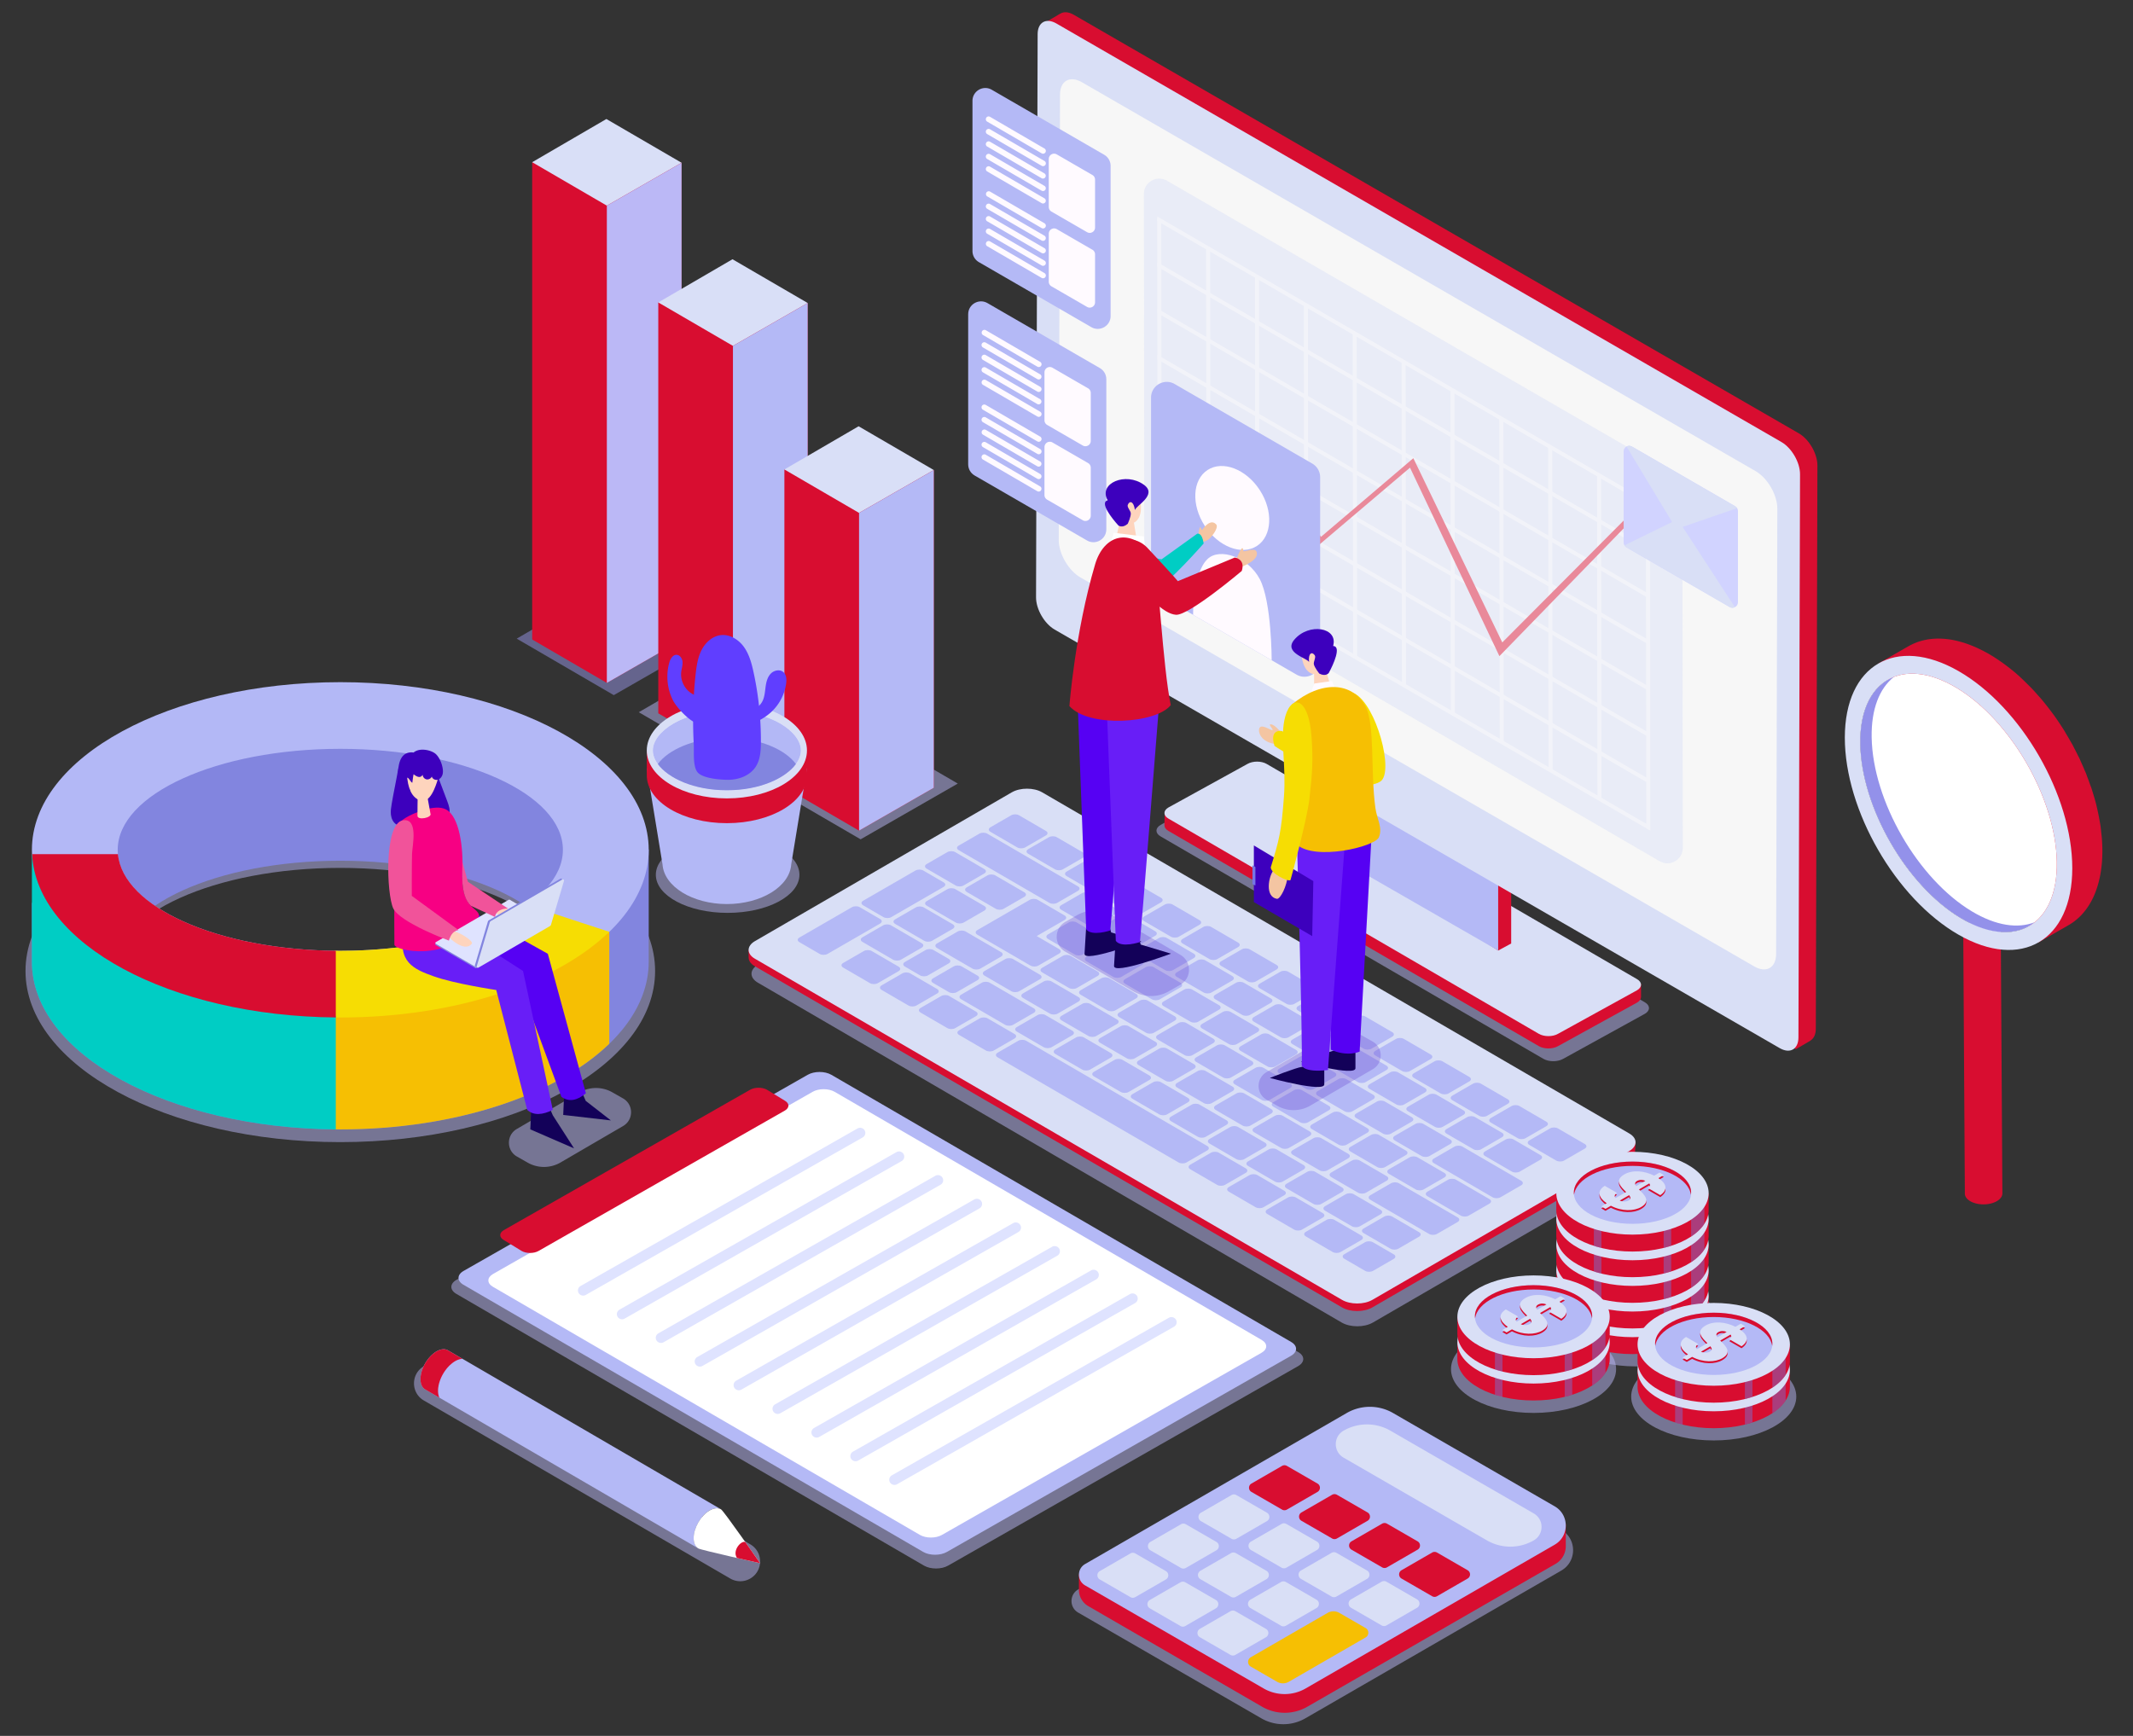 <svg xmlns="http://www.w3.org/2000/svg" xmlns:xlink="http://www.w3.org/1999/xlink" width="688" height="560"><rect width="100%" height="100%" fill="#333333" stroke="none"/><path opacity=".5" fill="#BBB8F6" d="M328.358 262.588c2.786-1.609 7.277-1.609 10.035-.005l188.323 109.641c2.759 1.604 2.744 4.205-.041 5.813l-83.856 48.616c-2.786 1.608-7.277 1.608-10.035.005L244.46 317.018c-2.758-1.604-2.744-4.205.042-5.814l83.856-48.616z"/><path fill="#d80d30" d="M527.548 368.356l-5.622-3.586v1.234L336.144 258.041c-2.688-1.564-7.071-1.564-9.788.003l-79.269 45.935v-.669l-5.62 3.183v2.439h.007c.018 1.007.677 2.01 2 2.778l189.395 110.064c2.691 1.563 7.072 1.563 9.788-.005l82.842-47.996c2.049-1.204 1.897-2.152 1.962-3.382.028-.545.087-2.035.087-2.035z"/><path fill="#D9DFF6" d="M326.356 255.605c2.716-1.569 7.099-1.569 9.788-.005l189.395 110.065c2.691 1.563 2.677 4.101-.04 5.668l-82.842 47.998c-2.716 1.566-7.097 1.566-9.788.003L243.474 309.27c-2.69-1.563-2.676-4.1.04-5.668l82.842-47.997z"/><path fill="#B4B9F6" d="M326.161 263.008c.694-.401 1.826-.406 2.523 0l8.676 5.042c.7.406.686 1.062-.007 1.463l-6.689 3.862c-.703.406-1.834.411-2.534.005l-8.676-5.044c-.7-.406-.686-1.06.018-1.466l6.689-3.862zm5.482 10.934c-.703.406-.716 1.062-.017 1.468l8.676 5.042c.699.406 1.831.4 2.534-.005l6.688-3.862c.693-.401.707-1.056.008-1.463l-8.676-5.042c-.7-.406-1.832-.401-2.523 0l-6.69 3.862zm12.414 7.215c-.703.406-.706 1.065-.018 1.467l8.678 5.042c.698.408 1.839.408 2.542 0l6.688-3.86c.695-.4.698-1.062 0-1.468l-8.677-5.042c-.69-.401-1.83-.401-2.525 0l-6.688 3.861zm12.553 7.295c-.703.406-.717 1.063-.017 1.469l8.677 5.042c.698.406 1.83.401 2.534-.005l6.688-3.862c.694-.401.706-1.057.007-1.463l-8.676-5.042c-.698-.407-1.83-.401-2.523 0l-6.69 3.861zm12.415 7.214c-.704.405-.707 1.066-.019 1.468l8.676 5.042c.7.406 1.843.406 2.545 0l6.688-3.862c.694-.399.7-1.06 0-1.466l-8.677-5.044c-.69-.399-1.83-.399-2.525 0l-6.688 3.862zm12.433 7.226c-.704.405-.717 1.063-.019 1.468l8.678 5.042c.698.406 1.829.401 2.532-.006l6.689-3.861c.694-.4.708-1.057.009-1.462l-8.676-5.042c-.7-.407-1.832-.401-2.526 0l-6.687 3.861zm12.414 7.214c-.705.406-.709 1.065-.01 1.472l8.678 5.042c.69.402 1.831.402 2.534-.003l6.688-3.863c.694-.399.698-1.061.007-1.462l-8.676-5.042c-.698-.406-1.841-.406-2.533-.005l-6.688 3.861zm12.432 7.224c-.702.406-.706 1.067-.017 1.469l8.676 5.042c.699.406 1.841.406 2.543 0l6.689-3.862c.693-.4.698-1.06-.002-1.467l-8.677-5.041c-.688-.401-1.83-.401-2.525 0l-6.687 3.859zm12.422 7.22c-.702.406-.715 1.062-.016 1.469l8.678 5.042c.696.406 1.828.401 2.534-.005l6.688-3.862c.693-.4.707-1.057.008-1.463l-8.676-5.042c-.7-.406-1.832-.401-2.526 0l-6.69 3.861zm12.452 7.236c-.702.406-.707 1.067-.007 1.474l8.677 5.042c.688.401 1.828.401 2.534-.005l6.688-3.862c.693-.4.696-1.062.008-1.463l-8.676-5.042c-.7-.406-1.841-.406-2.534-.005l-6.69 3.861zm12.424 7.219c-.703.408-.717 1.062-.018 1.468l8.676 5.042c.7.406 1.832.401 2.534-.005l6.689-3.862c.694-.399.707-1.055.008-1.461l-8.678-5.042c-.696-.406-1.828-.401-2.523 0l-6.688 3.86zm12.431 7.225c-.702.405-.716 1.063-.017 1.468l8.676 5.042c.7.406 1.831.401 2.534-.005l6.689-3.862c.694-.399.707-1.055.009-1.462l-8.679-5.043c-.697-.405-1.829-.4-2.523 0l-6.689 3.862zm12.416 7.215c-.705.405-.709 1.065-.019 1.467l8.676 5.044c.699.404 1.839.404 2.545 0l6.688-3.863c.693-.399.696-1.062 0-1.467l-8.678-5.042c-.69-.401-1.831-.401-2.524 0l-6.688 3.861zm12.431 7.224c-.703.407-.715 1.063-.018 1.469l8.678 5.042c.698.406 1.83.401 2.532-.005l6.689-3.862c.694-.401.707-1.055.009-1.461l-8.677-5.044c-.699-.404-1.83-.399-2.525 0l-6.688 3.861zm12.415 7.215c-.703.406-.709 1.067-.009 1.474l8.677 5.042c.69.401 1.83.401 2.533-.005l6.69-3.861c.693-.401.696-1.063.006-1.464l-8.676-5.042c-.698-.406-1.841-.406-2.532-.005l-6.689 3.861zm-184.076-95.096c-.703.406-.708 1.057-.008 1.463l29.265 17.005c.698.406 1.821.406 2.523 0l6.69-3.861c.702-.406.706-1.056.008-1.462l-29.265-17.005c-.699-.406-1.821-.406-2.525 0l-6.688 3.86zm33.076 19.223c-.705.405-.697 1.063 0 1.468l8.677 5.042c.69.401 1.822.406 2.524 0l6.688-3.862c.706-.405.7-1.061.01-1.462l-8.678-5.042c-.698-.406-1.828-.412-2.532-.005l-6.689 3.861zm12.422 7.219c-.702.407-.707 1.056-.007 1.462l8.677 5.042c.698.406 1.83.412 2.534.007l6.688-3.862c.704-.405.698-1.062 0-1.468l-8.677-5.042c-.7-.406-1.822-.406-2.525 0l-6.69 3.861zm12.432 7.224c-.702.406-.706 1.058-.007 1.464l8.677 5.042c.699.406 1.82.406 2.523 0l6.688-3.862c.703-.406.707-1.055.008-1.461l-8.676-5.044c-.699-.404-1.822-.406-2.524 0l-6.689 3.861zm12.415 7.215c-.705.406-.697 1.063-.009 1.462l8.677 5.044c.699.406 1.831.411 2.533.003l6.69-3.859c.703-.406.697-1.063-.003-1.469l-8.676-5.042c-.688-.401-1.82-.406-2.525 0l-6.687 3.861zm12.433 7.226c-.704.406-.708 1.057-.009 1.462l8.677 5.043c.7.405 1.821.405 2.525 0l6.688-3.863c.704-.405.707-1.055.009-1.461l-8.677-5.042c-.7-.406-1.82-.406-2.525 0l-6.688 3.861zm12.413 7.213c-.703.406-.697 1.063.002 1.468l8.677 5.043c.688.4 1.82.405 2.523 0l6.688-3.861c.703-.406.698-1.063.01-1.464l-8.678-5.042c-.698-.406-1.83-.411-2.533-.005l-6.689 3.861zm12.461 7.242c-.704.405-.698 1.063-.009 1.463l8.679 5.042c.696.406 1.828.411 2.534.005l6.686-3.861c.704-.405.698-1.061-.001-1.468l-8.676-5.042c-.689-.401-1.821-.406-2.523 0l-6.69 3.861zm12.423 7.22c-.702.406-.708 1.055-.009 1.461l8.677 5.042c.7.406 1.822.406 2.525 0l6.688-3.861c.704-.404.709-1.056.009-1.462l-8.677-5.042c-.699-.406-1.82-.406-2.525 0l-6.688 3.862zm12.424 7.218c-.704.406-.698 1.063 0 1.469l8.677 5.042c.69.401 1.822.406 2.525 0l6.688-3.861c.704-.407.698-1.061.009-1.462l-8.677-5.042c-.699-.406-1.829-.413-2.534-.005l-6.688 3.859zm12.423 7.221c-.703.406-.707 1.056-.008 1.461l8.677 5.044c.697.404 1.829.412 2.534.005l6.688-3.861c.705-.406.697-1.063 0-1.469l-8.679-5.042c-.697-.406-1.82-.406-2.523 0l-6.689 3.862zm12.432 7.224c-.703.407-.707 1.057-.008 1.462l8.677 5.042c.7.406 1.821.406 2.523 0l6.689-3.862c.703-.405.706-1.055.009-1.461l-8.677-5.042c-.7-.406-1.822-.406-2.525 0l-6.688 3.861zm12.415 7.214c-.705.406-.698 1.063-.009 1.463l8.676 5.043c.699.405 1.831.41 2.534.005l6.688-3.862c.704-.405.698-1.062-.001-1.468l-8.676-5.042c-.691-.401-1.821-.406-2.525 0l-6.687 3.861zM298.89 278.751c-.703.407-.707 1.057-.007 1.463l9.374 5.448c.699.406 1.823.406 2.525 0l6.688-3.861c.705-.406.708-1.057.008-1.463l-9.376-5.449c-.697-.406-1.821-.406-2.523 0l-6.689 3.862zm12.927 7.513c-.703.406-.697 1.063.002 1.469l9.374 5.448c.7.406 1.822.406 2.526 0l6.688-3.862c.704-.406.708-1.056.008-1.461l-9.376-5.45c-.698-.406-1.829-.412-2.534-.006l-6.688 3.862zm-33.415 4.316c-.703.406-.707 1.056-.007 1.463l6.569 3.819c.7.406 1.821.406 2.525 0l16.875-9.744c.703-.406.717-1.063.018-1.469l-6.571-3.818c-.698-.406-1.829-.401-2.534.005l-16.875 9.744zm20.516.12c-.694.401-.708 1.055-.009 1.461l9.374 5.45c.7.405 1.84.405 2.534.006l6.689-3.862c.703-.406.707-1.067.009-1.474l-9.376-5.448c-.699-.406-1.831-.401-2.534.005l-6.687 3.862zm39.116 10.734c-.694.401-.707 1.057-.009 1.463l8.676 5.042c.7.405 1.832.4 2.526 0l6.688-3.861c.704-.406.717-1.062.017-1.467l-8.676-5.043c-.698-.407-1.829-.4-2.532.005l-6.69 3.861zm-22.798-1.381c-.703.407-.707 1.068-.009 1.475l17.167 9.977c.7.404 1.831.398 2.534-.008l6.689-3.859c.694-.401.707-1.057.007-1.464l-7.232-4.201 8.979-5.185c.703-.406.707-1.066.017-1.467l-8.676-5.043c-.699-.407-1.84-.407-2.542 0l-10.244 5.914-2.449 1.413-4.241 2.448zm35.211 8.595c-.694.401-.698 1.063.002 1.469l8.677 5.042c.688.401 1.829.401 2.523 0l6.688-3.862c.703-.406.707-1.067.018-1.469l-8.676-5.041c-.7-.407-1.841-.407-2.543 0l-6.689 3.861zm12.433 7.226c-.694.401-.697 1.063-.009 1.461l8.678 5.042c.698.406 1.841.406 2.533.008l6.688-3.862c.703-.406.709-1.067.009-1.474l-8.677-5.042c-.688-.401-1.83-.401-2.534.005l-6.688 3.862zm12.413 7.213c-.692.401-.697 1.063.002 1.469l8.677 5.042c.7.406 1.83.4 2.525 0l6.688-3.862c.704-.406.717-1.063.019-1.467l-8.678-5.044c-.698-.405-1.839-.405-2.543 0l-6.69 3.862zm12.435 7.226c-.694.4-.7 1.062-.01 1.463l8.687 5.047c.69.401 1.83.401 2.525 0l6.688-3.861c.703-.406.706-1.067.018-1.469l-8.687-5.047c-.689-.4-1.83-.4-2.534.005l-6.687 3.862zm12.422 7.22c-.695.4-.707 1.055-.01 1.462l8.678 5.042c.698.406 1.83.4 2.524 0l6.689-3.862c.702-.406.717-1.062.017-1.467l-8.676-5.042c-.699-.406-1.831-.4-2.534.005l-6.688 3.862zm12.451 7.236c-.694.399-.697 1.062.002 1.468l8.677 5.042c.699.405 1.829.399 2.525 0l6.688-3.861c.703-.407.717-1.063.017-1.468l-8.676-5.043c-.699-.405-1.84-.405-2.543 0l-6.69 3.862zm12.423 7.218c-.693.401-.697 1.063-.008 1.464l8.676 5.042c.699.406 1.84.406 2.534.005l6.688-3.861c.703-.406.707-1.068.008-1.475l-8.677-5.042c-.689-.4-1.829-.4-2.534.006l-6.687 3.861zm12.433 7.226c-.694.401-.708 1.055-.009 1.461l8.677 5.042c.699.409 1.831.401 2.525 0l6.688-3.859c.705-.406.717-1.063.02-1.469l-8.679-5.042c-.697-.406-1.829-.4-2.534.006l-6.688 3.861zm12.413 7.213c-.693.401-.697 1.063.002 1.469l8.677 5.042c.689.401 1.829.401 2.523 0l6.689-3.862c.703-.406.707-1.064.017-1.466l-8.676-5.044c-.699-.405-1.84-.405-2.543 0l-6.689 3.861zm12.609 7.329c-.693.4-.706 1.057-.006 1.462l18.974 11.027c.688.401 1.831.401 2.525 0l6.688-3.862c.705-.406.708-1.065.018-1.466l-18.975-11.028c-.7-.406-1.832-.401-2.534.006l-6.69 3.861zm-126.33-61.548c-.704.405-.707 1.066-.018 1.468l8.677 5.042c.699.406 1.839.406 2.545 0l6.687-3.862c.694-.401.697-1.06 0-1.467l-8.678-5.044c-.689-.399-1.83-.399-2.524 0l-6.689 3.863zm12.434 7.226c-.704.405-.717 1.06-.019 1.466l8.676 5.044c.7.406 1.832.4 2.534-.007l6.689-3.86c.694-.401.707-1.058.009-1.463l-8.679-5.043c-.697-.405-1.829-.399-2.523 0l-6.687 3.863zm12.414 7.213c-.705.406-.709 1.067-.009 1.474l8.676 5.042c.689.401 1.831.401 2.534-.005l6.688-3.862c.695-.401.698-1.062.008-1.461l-8.676-5.042c-.698-.406-1.841-.406-2.534-.008l-6.687 3.862zm12.433 7.225c-.706.406-.709 1.067-.019 1.469l8.677 5.041c.7.407 1.84.407 2.543 0l6.689-3.861c.692-.401.697-1.063-.002-1.469l-8.677-5.042c-.688-.401-1.831-.401-2.524 0l-6.687 3.862zm12.423 7.22c-.704.406-.717 1.061-.019 1.467l8.676 5.044c.7.406 1.832.399 2.534-.008l6.689-3.859c.694-.401.707-1.057.009-1.463l-8.677-5.042c-.7-.407-1.83-.401-2.525 0l-6.687 3.861zm12.452 7.236c-.705.406-.709 1.065-.011 1.472l8.678 5.044c.69.401 1.83.401 2.534-.008l6.688-3.859c.694-.401.698-1.063.009-1.463l-8.677-5.042c-.698-.406-1.84-.406-2.533-.006l-6.688 3.862zm12.422 7.218c-.703.406-.717 1.063-.017 1.469l8.676 5.042c.699.406 1.831.401 2.534-.005l6.688-3.862c.693-.401.708-1.055.009-1.461l-8.677-5.044c-.698-.405-1.83-.399-2.523 0l-6.69 3.861zm12.422 7.222c-.704.405-.707 1.066-.008 1.472l8.677 5.043c.699.406 1.831.401 2.533-.006l6.689-3.861c.693-.401.707-1.057.008-1.462l-8.678-5.043c-.697-.406-1.839-.406-2.534-.006l-6.687 3.863zm12.423 7.217c-.703.407-.707 1.067-.018 1.469l8.679 5.042c.697.406 1.838.406 2.543 0l6.687-3.862c.694-.398.698-1.061 0-1.466l-8.676-5.042c-.69-.401-1.832-.401-2.525 0l-6.69 3.859zm12.433 7.226c-.704.406-.715 1.063-.018 1.469l8.677 5.042c.699.406 1.831.4 2.534-.006l6.688-3.861c.694-.401.706-1.057.01-1.464l-8.678-5.042c-.699-.406-1.831-.4-2.524 0l-6.689 3.862zm12.414 7.215c-.702.406-.707 1.065-.008 1.472l10.784 6.268c.688.401 1.828.401 2.534-.005l6.688-3.862c.693-.401.696-1.063.008-1.463l-10.784-6.266c-.699-.406-1.838-.406-2.534-.005l-6.688 3.861zm-171.69-87.845c-.703.408-.708 1.057-.009 1.463l9.376 5.448c.7.407 1.83.412 2.534.006l6.688-3.862c.705-.406.697-1.06 0-1.466l-9.376-5.448c-.699-.407-1.821-.407-2.525 0l-6.688 3.859zm13.495 7.778c-.694.401-.698 1.063.002 1.468l11.444 6.651c.689.401 1.83.401 2.524 0l6.689-3.862c.703-.406.707-1.066.018-1.466l-11.445-6.652c-.698-.406-1.84-.406-2.542 0l-6.69 3.861zm15.322 8.906c-.694.399-.708 1.055-.009 1.462l8.677 5.042c.7.405 1.831.4 2.525 0l6.688-3.861c.705-.407.717-1.063.018-1.468l-8.676-5.043c-.698-.405-1.829-.399-2.534.006l-6.689 3.862zm12.414 7.213c-.694.401-.698 1.063.002 1.469l8.676 5.042c.689.401 1.831.401 2.523 0l6.69-3.861c.702-.407.707-1.068.017-1.469l-8.676-5.04c-.7-.408-1.84-.408-2.543 0l-6.689 3.859zm12.433 7.225c-.694.401-.698 1.061-.009 1.461l8.678 5.042c.698.407 1.84.407 2.534.008l6.688-3.861c.705-.407.708-1.068.009-1.475l-8.677-5.042c-.69-.4-1.831-.4-2.534.006l-6.689 3.861zm12.415 7.214c-.694.4-.699 1.062 0 1.468l8.676 5.042c.7.406 1.832.401 2.525 0l6.688-3.862c.705-.406.718-1.06.02-1.466l-8.677-5.044c-.699-.405-1.84-.405-2.544 0l-6.688 3.862zm12.432 7.226c-.695.4-.698 1.062-.009 1.462l8.685 5.048c.69.401 1.831.401 2.525 0l6.689-3.862c.703-.406.706-1.067.018-1.467l-8.687-5.048c-.69-.401-1.83-.401-2.534.005l-6.687 3.862zm12.422 7.219c-.695.399-.706 1.056-.008 1.462l8.677 5.042c.7.406 1.83.401 2.523 0l6.689-3.861c.703-.407.717-1.062.019-1.467l-8.678-5.042c-.699-.406-1.831-.401-2.534.005l-6.688 3.861zm12.451 7.237c-.694.399-.697 1.061.002 1.467l8.677 5.042c.699.405 1.829.4 2.524 0l6.688-3.86c.703-.408.717-1.063.019-1.468l-8.678-5.043c-.699-.405-1.839-.405-2.542 0l-6.69 3.862zm12.424 7.217c-.694.401-.698 1.063-.009 1.464l8.677 5.042c.699.406 1.84.406 2.534.005l6.689-3.861c.702-.406.706-1.067.008-1.474l-8.678-5.042c-.688-.401-1.83-.401-2.532.005l-6.689 3.861zm12.433 7.226c-.695.401-.706 1.056-.009 1.462l8.677 5.044c.699.406 1.831.398 2.525 0l6.688-3.862c.703-.406.715-1.062.018-1.468l-8.678-5.042c-.698-.407-1.83-.401-2.534.005l-6.687 3.861zm12.413 7.213c-.694.401-.697 1.063.002 1.469l8.676 5.042c.689.401 1.832.401 2.523 0l6.689-3.861c.704-.406.709-1.065.019-1.467l-8.678-5.044c-.699-.405-1.839-.405-2.542 0l-6.689 3.861zm12.609 7.329c-.694.401-.707 1.057-.007 1.462l18.974 11.027c.69.401 1.831.401 2.526 0l6.688-3.861c.702-.406.707-1.067.017-1.467l-18.974-11.028c-.699-.406-1.831-.401-2.534.005l-6.69 3.862zM257.84 302.452c-.703.405-.717 1.062-.018 1.468l6.571 3.818c.697.407 1.829.401 2.533-.006l16.952-9.786c.703-.406.716-1.063.018-1.469l-6.57-3.818c-.699-.405-1.831-.401-2.534.005l-16.952 9.788zm20.328-.074c-.694.398-.707 1.055-.008 1.461l9.898 5.752c.7.406 1.84.406 2.534.005l6.688-3.861c.705-.406.708-1.067.009-1.475l-9.897-5.749c-.699-.408-1.831-.401-2.536.003l-6.688 3.864zm13.701 7.961c-.694.4-.699 1.061 0 1.467l4.901 2.85c.7.406 1.842.406 2.534.006l6.689-3.862c.703-.406.708-1.067.009-1.474l-4.903-2.848c-.698-.406-1.84-.406-2.543 0l-6.687 3.861zm9.076 5.275c-.693.399-.707 1.055-.007 1.461l5.134 2.984c.699.406 1.839.406 2.534.006l6.689-3.862c.703-.406.706-1.067.009-1.473l-5.136-2.983c-.7-.406-1.83-.401-2.534.005l-6.689 3.862zm9.06 5.264c-.694.401-.698 1.061-.009 1.461l14.222 8.265c.7.406 1.84.406 2.534.008l6.688-3.864c.705-.404.708-1.065.009-1.472l-14.222-8.265c-.689-.401-1.83-.401-2.534.006l-6.688 3.861zm17.978 10.447c-.694.399-.708 1.057-.009 1.462l8.677 5.042c.7.406 1.831.401 2.523 0l6.689-3.861c.703-.405.717-1.061.019-1.467l-8.677-5.043c-.698-.406-1.83-.4-2.534.005l-6.688 3.862zm12.413 7.215c-.694.401-.698 1.06.001 1.467l8.676 5.044c.689.399 1.829.399 2.524 0l6.689-3.863c.702-.405.705-1.066.017-1.468l-8.676-5.042c-.7-.406-1.841-.406-2.543 0l-6.688 3.862zm12.433 7.226c-.695.398-.698 1.06-.01 1.461l8.678 5.042c.699.406 1.839.406 2.534.005l6.688-3.86c.703-.407.706-1.066.009-1.473l-8.677-5.042c-.69-.401-1.831-.401-2.534.005l-6.688 3.862zm12.423 7.217c-.693.401-.707 1.057-.008 1.464l8.676 5.042c.7.406 1.832.4 2.525 0l6.688-3.862c.705-.406.718-1.063.018-1.469l-8.677-5.042c-.699-.406-1.828-.4-2.534.006l-6.688 3.861zm12.452 7.237c-.694.401-.699 1.063 0 1.469l8.676 5.042c.692.4 1.832.4 2.526 0l6.688-3.862c.704-.406.708-1.067.019-1.469l-8.677-5.042c-.698-.406-1.84-.406-2.544 0l-6.688 3.862zm12.422 7.219c-.693.401-.706 1.057-.007 1.462l8.677 5.044c.697.404 1.829.398 2.523 0l6.688-3.862c.703-.407.717-1.062.019-1.469l-8.677-5.042c-.7-.406-1.832-.4-2.534.006l-6.689 3.861zm12.425 7.22c-.695.399-.698 1.062.001 1.468l8.676 5.041c.698.407 1.83.401 2.523 0l6.689-3.861c.704-.405.718-1.061.019-1.467l-8.678-5.043c-.699-.406-1.839-.406-2.542 0l-6.688 3.862zm12.423 7.22c-.694.401-.698 1.063-.009 1.463l8.677 5.04c.699.408 1.839.408 2.534.007l6.688-3.861c.704-.406.708-1.067.008-1.474l-8.676-5.042c-.689-.4-1.83-.4-2.534.006l-6.688 3.861zm12.432 7.225c-.695.401-.709 1.055-.009 1.461l8.677 5.042c.699.406 1.831.401 2.524 0l6.688-3.861c.705-.406.717-1.061.018-1.467l-8.676-5.042c-.7-.406-1.83-.401-2.534.006l-6.688 3.861zm12.413 7.213c-.694.401-.697 1.063.002 1.469l8.676 5.042c.689.401 1.83.401 2.523 0l6.69-3.862c.703-.406.706-1.067.017-1.468l-8.677-5.042c-.699-.407-1.839-.407-2.542 0l-6.689 3.861zm-167.86-85.659c-.703.404-.716 1.061-.017 1.467l8.677 5.042c.699.406 1.831.4 2.534-.006l6.689-3.861c.694-.401.707-1.055.007-1.461l-8.676-5.042c-.7-.407-1.83-.401-2.524 0l-6.69 3.861zm12.414 7.213c-.703.406-.706 1.067-.007 1.474l8.677 5.042c.689.401 1.829.401 2.534-.005l6.688-3.862c.694-.4.698-1.062.009-1.463l-8.676-5.042c-.7-.405-1.84-.405-2.534-.005l-6.691 3.861zm12.554 7.295c-.704.406-.717 1.063-.018 1.469l8.676 5.042c.7.406 1.832.401 2.534-.006l6.689-3.861c.694-.401.707-1.055.007-1.461l-8.675-5.042c-.699-.408-1.831-.401-2.525 0l-6.688 3.859zm12.415 7.216c-.704.405-.708 1.065-.008 1.473l8.676 5.042c.689.401 1.829.401 2.534-.005l6.688-3.861c.694-.4.7-1.063.009-1.463l-8.677-5.043c-.7-.405-1.84-.405-2.534-.005l-6.688 3.862zm12.432 7.225c-.705.405-.717 1.061-.019 1.467l58.407 33.941c.7.406 1.831.401 2.534-.005l6.688-3.862c.696-.4.709-1.055.009-1.461l-58.406-33.941c-.7-.406-1.831-.401-2.525 0l-6.688 3.861zm62.144 36.114c-.704.406-.707 1.067-.018 1.467l8.677 5.043c.699.406 1.839.406 2.545 0l6.688-3.861c.693-.401.696-1.063-.003-1.468l-8.676-5.043c-.689-.4-1.83-.4-2.523 0l-6.69 3.862zm12.433 7.223c-.704.407-.718 1.063-.019 1.469l8.678 5.042c.699.405 1.831.401 2.533-.005l6.689-3.862c.694-.4.706-1.056.009-1.461l-8.677-5.043c-.699-.405-1.831-.4-2.525 0l-6.688 3.86zm12.414 7.215c-.704.406-.708 1.067-.008 1.475l8.676 5.042c.689.4 1.831.4 2.534-.006l6.688-3.861c.694-.401.699-1.063.009-1.462l-8.677-5.044c-.699-.406-1.84-.406-2.534-.005l-6.688 3.861zm12.432 7.226c-.705.406-.708 1.065-.018 1.467l8.678 5.044c.696.406 1.837.406 2.542 0l6.688-3.861c.695-.401.698-1.063-.001-1.469l-8.677-5.042c-.691-.401-1.831-.401-2.525 0l-6.687 3.861zm12.413 7.214c-.702.405-.705 1.066-.009 1.473l6.73 3.91c.688.401 1.83.401 2.534-.004l6.688-3.862c.694-.4.697-1.063.007-1.462l-6.729-3.91c-.697-.406-1.837-.406-2.532-.007l-6.689 3.862z"/><path opacity=".5" fill="#BBB8F6" d="M400.699 251.594c1.771-1.022 4.627-1.022 6.383-.001l123.49 71.766c1.756 1.018 1.745 2.674-.026 3.696l-26.339 14.519c-1.773 1.022-4.629 1.022-6.382.002L374.332 269.81c-1.753-1.019-1.745-2.673.027-3.697l26.34-14.519z"/><path fill="#d80d30" d="M402.372 250.417c1.713-.989 4.479-.989 6.176-.003l120.767 67.023s.003 3.562 0 4.209c-.005.647-.436 1.295-1.293 1.791l-25.488 14.049c-1.714.989-4.478.989-6.175.003l-119.501-69.446c-.848-.493-1.271-1.14-1.266-1.788.003-.646.083-4.458.083-4.458l26.697-11.38z"/><path fill="#D9DFF6" d="M402.372 246.441c1.713-.99 4.479-.99 6.176-.002l119.5 69.446c1.697.985 1.688 2.588-.026 3.577l-25.488 14.048c-1.714.991-4.478.989-6.175.003l-119.501-69.445c-1.696-.985-1.688-2.588.025-3.577l25.489-14.05z"/><path fill="#d80d30" d="M580.202 139.788L346.35 4.772c-1.735-1.002-3.291-1.046-4.395-.333l-.021-.012-4.664 2.771 3.028 1.762-.514 180.935c-.01 3.828 2.677 8.483 6.009 10.407l232.464 134.213-2.837 1.687 3.858 2.246 4.737-2.763-.034-.021c1.043-.645 1.707-1.93 1.713-3.793l.516-181.676c.012-3.829-2.676-8.483-6.008-10.407z"/><path fill="#d80d30" d="M487.434 261.173v43.199l-4.199 2.27-50.398-32.087v-46.097z"/><path fill="#B4B9F6" d="M483.235 261.871v44.771l-54.594-31.39v-46.097z"/><path fill="#D9DFF6" d="M574.592 142.59c3.333 1.924 6.021 6.579 6.01 10.408l-.516 181.675c-.011 3.828-2.717 5.369-6.047 3.447L340.185 203.104c-3.333-1.924-6.02-6.579-6.009-10.408l.515-181.675c.011-3.828 2.716-5.37 6.047-3.446L574.592 142.59z"/><path fill="#F7F7F7" d="M341.493 174.158c-.016 4.462 3.143 9.905 7.022 12.137l131.877 76.135 85.439 49.337c3.88 2.25 7.039.448 7.056-4.016l.395-143.602c.017-4.48-3.125-9.905-7.003-12.155L459.174 90.16 348.962 26.521c-3.88-2.231-7.056-.446-7.056 4.035l-.413 143.602z"/><g opacity=".47"><path fill="#D9DFF6" d="M376.418 58.298l163.751 94.709a4.973 4.973 0 012.482 4.297l.135 116.222c.006 3.834-4.148 6.229-7.464 4.302L371.573 182.74a4.973 4.973 0 01-2.473-4.292l-.14-115.842c-.005-3.83 4.144-6.226 7.458-4.308z"/><g opacity=".5" fill="#FFF"><path d="M532.023 221.57l-158.682-92.149.001 1.425 158.683 92.148zm.02 14.938L373.357 144.36l.004 1.425 158.684 92.149zm.018 14.939l-158.684-92.148.002 1.425 158.684 92.148zm-.108-89.451L373.27 69.847l.001 1.425 158.683 92.149zm.125 104.391l-158.683-92.149.001 1.425 158.685 92.147zm-.108-89.634L373.287 84.605l.001 1.424 158.684 92.148zm.017 14.938L373.304 99.543l.003 1.425 158.681 92.149zm.02 14.939l-158.684-92.149.002 1.426 158.684 92.148z"/><path d="M373.27 70.493l.125 103.751 1.297.749-.125-103.756zm15.762 9.183l.125 103.75 1.297.748-.125-103.756zm15.764 9.181l.126 103.752 1.295.748-.125-103.755zm15.762 9.184l.124 103.751 1.298.749-.125-103.758zm15.762 9.181l.125 103.753 1.299.746-.126-103.756zm15.763 9.183l.128 103.751 1.294.749-.125-103.757zm15.764 9.183l.127 103.751 1.295.748-.126-103.756zm15.76 9.182l.125 103.752 1.299.748-.125-103.758zm15.764 9.183l.127 103.75 1.297.748-.125-103.756zm15.763 9.181l.127 103.752 1.299.748-.127-103.757zm15.762 8.235l.129 105.82 1.295.748-.129-105.824z"/></g><path fill="#d80d30" d="M483.634 211.67L454.8 150.863l-29.264 24.842-12.632-20.078-36.007 22.339-1.19-1.235 37.594-23.871 12.779 20.33 29.794-25.375 28.69 59.431 44.813-44.998 1.481.864z"/></g><path fill="#B4B9F6" d="M315.743 84.566l36.263 20.97c2.766 1.599 6.222-.396 6.222-3.589V53.515c0-1.48-.789-2.848-2.069-3.589l-36.263-20.97c-2.765-1.599-6.222.396-6.222 3.589v48.433a4.143 4.143 0 002.069 3.588z"/><path fill="#FFFAFF" d="M338.281 66.764v-15.47c0-1.323 1.432-2.15 2.577-1.488l11.496 6.646c.531.308.856.875.856 1.489V73.41c0 1.324-1.432 2.15-2.577 1.488l-11.495-6.647a1.718 1.718 0 01-.857-1.487zm-1.844-17.178a.898.898 0 00.454-1.674l-17.562-10.227a.9.9 0 00-1.227.324.896.896 0 00.322 1.228l17.56 10.226a.898.898 0 00.453.123zm-.453 3.896l-17.56-10.227a.895.895 0 01-.322-1.227.897.897 0 011.227-.325l17.562 10.226a.899.899 0 01-.907 1.553zm0 4.019l-17.56-10.227a.897.897 0 01-.322-1.229.9.9 0 011.227-.324l17.562 10.227a.9.9 0 01-.907 1.553zm0 4.019l-17.56-10.227a.896.896 0 01-.322-1.228.896.896 0 011.227-.324l17.562 10.227a.899.899 0 01-.907 1.552zm0 4.018l-17.56-10.227a.898.898 0 01.905-1.552l17.562 10.227a.899.899 0 01-.907 1.552zm2.297 25.337v-15.47c0-1.323 1.432-2.15 2.577-1.487l11.496 6.646c.531.307.856.874.856 1.487v15.47c0 1.323-1.432 2.15-2.577 1.488l-11.495-6.647a1.717 1.717 0 01-.857-1.487zm-1.844-17.178a.897.897 0 00.454-1.674l-17.562-10.227a.9.9 0 00-.905 1.552l17.56 10.227a.896.896 0 00.453.122zm-.453 3.897l-17.56-10.226a.896.896 0 01-.322-1.228.897.897 0 011.227-.325l17.562 10.227a.899.899 0 01-.907 1.552zm0 4.019l-17.56-10.228a.895.895 0 01-.322-1.227.9.9 0 011.227-.325l17.562 10.228a.898.898 0 01-.454 1.674.907.907 0 01-.453-.122zm0 4.018l-17.56-10.227a.896.896 0 01-.322-1.228.897.897 0 011.227-.325l17.562 10.227a.899.899 0 01-.907 1.553zm0 4.018l-17.56-10.227a.898.898 0 01.905-1.551l17.562 10.226a.898.898 0 01-.907 1.552z"/><path fill="#B4B9F6" d="M314.358 153.39l36.263 20.97c2.765 1.599 6.223-.396 6.223-3.59v-48.431c0-1.48-.79-2.849-2.071-3.589L318.51 97.778c-2.765-1.598-6.222.397-6.222 3.59V149.8c0 1.481.789 2.848 2.07 3.59z"/><path fill="#FFFAFF" d="M336.896 135.586v-15.469a1.718 1.718 0 012.578-1.488l11.495 6.646c.531.307.857.874.857 1.487v15.471c0 1.323-1.432 2.15-2.577 1.487l-11.496-6.646a1.719 1.719 0 01-.857-1.488zm-1.844-17.178a.897.897 0 00.453-1.674l-17.562-10.227a.9.9 0 00-.904 1.553l17.56 10.226a.9.9 0 00.453.122zm-.452 3.898l-17.56-10.227a.898.898 0 01.904-1.552l17.562 10.227a.899.899 0 01-.906 1.552zm0 4.019l-17.56-10.228a.898.898 0 01.904-1.552l17.562 10.227a.899.899 0 01-.906 1.553zm0 4.017l-17.56-10.227a.895.895 0 01-.323-1.227.897.897 0 011.227-.325l17.562 10.228a.899.899 0 01-.906 1.551zm0 4.018l-17.56-10.227a.898.898 0 01.904-1.551l17.562 10.227a.898.898 0 01-.906 1.551zm2.296 25.339v-15.47a1.718 1.718 0 012.578-1.488l11.495 6.646c.531.308.857.875.857 1.489v15.47c0 1.323-1.432 2.15-2.577 1.487l-11.496-6.647a1.717 1.717 0 01-.857-1.487zm-1.844-17.178a.898.898 0 00.453-1.674l-17.562-10.227a.9.9 0 00-1.227.324.896.896 0 00.323 1.228l17.56 10.226a.9.9 0 00.453.123zm-.452 3.896l-17.56-10.227a.898.898 0 01.904-1.552l17.562 10.227a.898.898 0 01-.906 1.552zm0 4.02l-17.56-10.228a.899.899 0 01.904-1.552l17.562 10.227a.9.9 0 01-.906 1.553zm0 4.018l-17.56-10.227a.896.896 0 01-.323-1.228.897.897 0 011.227-.325l17.562 10.228a.899.899 0 01-.906 1.552zm0 4.018l-17.56-10.227a.898.898 0 01.904-1.552l17.562 10.227a.899.899 0 01-.906 1.552z"/><path fill="#B4B9F6" d="M373.805 191.958l44.391 25.67c3.384 1.957 7.616-.485 7.616-4.394v-59.287a5.078 5.078 0 00-2.534-4.394l-44.392-25.669c-3.385-1.957-7.615.485-7.615 4.394v59.287c0 1.811.964 3.486 2.534 4.393z"/><path fill="#FFFAFF" d="M389.494 151.624c4.897-3.19 12.438-.294 16.841 6.467 4.404 6.761 4.001 14.829-.896 18.019-4.899 3.189-12.438.294-16.841-6.467-4.405-6.763-4.003-14.83.896-18.019zm-4.655 46.715l25.342 14.655s0-18.92-3.846-26.189c-3.773-7.131-12.929-10.227-16.841-6.467-4.848 4.658-4.655 18.001-4.655 18.001z"/><defs><path id="a" d="M524.599 176.57l33.297 19.255c1.192.69 2.685-.171 2.685-1.549v-29.414c0-.639-.34-1.229-.894-1.549L526.39 144.06c-1.191-.69-2.685.171-2.685 1.549v29.414c0 .637.34 1.228.894 1.547z"/></defs><clipPath id="b"><use xlink:href="#a" overflow="visible"/></clipPath><path clip-path="url(#b)" fill="#D1D3FF" d="M523.705 176.055l36.875 21.323v-33.547l-36.875-21.324z"/><path clip-path="url(#b)" fill="#D9DFF6" d="M523.705 176.055l36.875 21.323-19.456-29.852z"/><path clip-path="url(#b)" fill="#D9DFF6" d="M542.855 169.941l17.725-6.11-36.875-21.324 15.84 26.233a2.799 2.799 0 003.31 1.201z"/><path opacity=".5" fill="#9997E9" d="M166.667 206.026l31.306 18.223h.002l31.342-17.984-31.532-18.353z"/><path opacity=".5" fill="#BBB8F6" d="M206.045 229.763l31.308 18.223 31.344-17.983-31.532-18.353zm40.237 22.777l31.308 18.223 31.342-17.983-31.531-18.354z"/><path fill="#d80d30" d="M171.653 206.293l24.082 14.017 24.11-13.832V52.509l-48.192-.184z"/><path fill="#D9DFF7" d="M171.653 52.325l24.082 14.017 24.11-13.833-24.256-14.117z"/><path fill="#BBB8F6" d="M195.735 220.31V66.342l24.11-13.833v153.969z"/><path fill="#d80d30" d="M212.33 230.121l24.082 14.017 24.11-13.832V97.75l-48.192-.184z"/><path fill="#D9DFF7" d="M212.33 97.566l24.082 14.017 24.11-13.833-24.256-14.117z"/><path fill="#B4B9F6" d="M236.412 244.138V111.583l24.11-13.833v132.556z"/><path fill="#d80d30" d="M253.006 253.949l24.082 14.017 24.11-13.832V151.633l-48.192-.184z"/><path fill="#D9DFF7" d="M253.006 151.449l24.082 14.016 24.11-13.832-24.256-14.118z"/><path fill="#B4B9F6" d="M277.088 267.966V165.465l24.11-13.832v102.501z"/><g fill="#BBB8F6"><path opacity=".5" d="M468.021 441.67c0 7.808 11.92 14.137 26.628 14.137 14.703 0 26.623-6.329 26.623-14.137 0-7.804-11.92-14.134-26.623-14.134-14.709 0-26.628 6.33-26.628 14.134z"/><path opacity=".5" d="M501.008 426.653c0 7.807 11.921 14.138 26.629 14.138 14.702 0 26.622-6.331 26.622-14.138 0-7.804-11.92-14.133-26.622-14.133-14.708.001-26.629 6.33-26.629 14.133z"/><path opacity=".5" d="M526.139 450.546c0 7.808 11.92 14.137 26.629 14.137 14.702 0 26.622-6.329 26.622-14.137 0-7.804-11.92-14.133-26.622-14.133-14.709 0-26.629 6.329-26.629 14.133z"/></g><path fill="#d80d30" d="M551.127 418.01v5.461c0 7.378-11.001 13.359-24.57 13.359-13.571 0-24.572-5.981-24.572-13.359v-5.461h49.142z"/><path opacity=".41" fill="#6782EA" d="M539.048 434.933a29.65 29.65 0 01-2.44.718v-13.745h2.44v13.027zm-24.947.053c.785.263 1.59.512 2.439.718V421.96h-2.439v13.026zm31.369-2.994c1.862-1.217 3.311-2.625 4.284-4.153v-9.198h-4.284v13.351z"/><ellipse fill="#D9DFF6" cx="526.556" cy="418.01" rx="24.571" ry="13.359"/><path fill="#B4B9F6" d="M507.642 417.841c0 5.546 8.469 10.043 18.915 10.043s18.913-4.497 18.913-10.043c0-5.543-8.467-10.04-18.913-10.04s-18.915 4.497-18.915 10.04z"/><path fill="#d80d30" d="M526.557 409.192c10.005 0 18.172 4.128 18.847 9.345.032-.23.066-.461.066-.696 0-5.543-8.467-10.04-18.913-10.04s-18.916 4.497-18.916 10.04c0 .235.035.466.067.696.675-5.217 8.842-9.345 18.849-9.345z"/><path fill="#d80d30" d="M534.924 413.775l1.73-1.009-1.366-.79-1.733 1.007c-3.122-1.587-6.964-1.964-9.627-.415-3.357 1.951-1.122 3.99.578 5.672l-3.375 1.964c-.5-.568-.391-1.127.407-1.683l-3.917-2.263c-2.666 1.664-2.046 3.774.625 5.62l-1.753 1.022 1.37.787 1.729-1.005c3.554 1.873 7.437 1.764 9.749.421 3.313-1.927.979-3.984-.68-5.691l3.313-1.924c.396.469.311.993-.391 1.503l3.941 2.274c2.512-1.687 2.126-3.649-.6-5.49zm-9.567 7.18c-.788.46-1.909.485-2.912.071l3.026-1.76c.522.669.656 1.243-.114 1.689zm2.387-4.594c-.444-.65-.504-1.205.244-1.638.834-.485 1.8-.472 2.726-.09l-2.97 1.728z"/><path fill="#D9DFF6" d="M534.924 413.145l1.73-1.009-1.366-.789-1.733 1.006c-3.122-1.585-6.964-1.962-9.627-.416-3.357 1.952-1.122 3.991.578 5.674l-3.375 1.962c-.5-.566-.391-1.127.407-1.681l-3.917-2.265c-2.666 1.666-2.046 3.774.625 5.621l-1.753 1.021 1.37.789 1.729-1.005c3.554 1.87 7.437 1.764 9.749.42 3.313-1.927.979-3.983-.68-5.69l3.313-1.924c.396.469.311.993-.391 1.504l3.941 2.272c2.512-1.688 2.126-3.651-.6-5.49zm-9.567 7.18c-.788.46-1.909.486-2.912.069l3.026-1.759c.522.67.656 1.244-.114 1.69zm2.387-4.594c-.444-.651-.504-1.206.244-1.64.834-.484 1.8-.47 2.726-.088l-2.97 1.728z"/><path fill="#d80d30" d="M551.127 409.739v5.46c0 7.379-11.001 13.359-24.57 13.359-13.571 0-24.572-5.98-24.572-13.359v-5.46h49.142z"/><path opacity=".41" fill="#6782EA" d="M539.048 426.662c-.786.264-1.59.513-2.44.719v-13.747h2.44v13.028zm-24.947.056c.785.262 1.59.511 2.439.719V413.69h-2.439v13.028zm31.369-2.995c1.862-1.218 3.311-2.625 4.284-4.154v-9.197h-4.284v13.351z"/><ellipse fill="#D9DFF6" cx="526.556" cy="409.739" rx="24.571" ry="13.359"/><path fill="#B4B9F6" d="M507.642 409.571c0 5.547 8.469 10.044 18.915 10.044s18.913-4.497 18.913-10.044c0-5.544-8.467-10.041-18.913-10.041s-18.915 4.497-18.915 10.041z"/><path fill="#d80d30" d="M526.557 400.923c10.005 0 18.172 4.127 18.847 9.345.032-.23.066-.463.066-.696 0-5.544-8.467-10.041-18.913-10.041s-18.916 4.497-18.916 10.041c0 .233.035.466.067.696.675-5.218 8.842-9.345 18.849-9.345z"/><path fill="#d80d30" d="M534.924 405.504l1.73-1.008-1.366-.788-1.733 1.005c-3.122-1.586-6.964-1.963-9.627-.415-3.357 1.953-1.122 3.992.578 5.673l-3.375 1.962c-.5-.567-.391-1.125.407-1.682l-3.917-2.263c-2.666 1.666-2.046 3.775.625 5.621l-1.753 1.021 1.37.789 1.729-1.006c3.554 1.873 7.437 1.764 9.749.42 3.313-1.925.979-3.982-.68-5.69l3.313-1.923c.396.47.311.992-.391 1.503l3.941 2.275c2.512-1.688 2.126-3.652-.6-5.494zm-9.567 7.183c-.788.458-1.909.484-2.912.069l3.026-1.758c.522.666.656 1.242-.114 1.689zm2.387-4.596c-.444-.649-.504-1.205.244-1.637.834-.484 1.8-.473 2.726-.091l-2.97 1.728z"/><path fill="#D9DFF6" d="M534.924 404.875l1.73-1.009-1.366-.79-1.733 1.007c-3.122-1.587-6.964-1.964-9.627-.417-3.357 1.953-1.122 3.992.578 5.674l-3.375 1.963c-.5-.567-.391-1.128.407-1.681l-3.917-2.266c-2.666 1.666-2.046 3.776.625 5.622L516.493 414l1.37.788 1.729-1.005c3.554 1.873 7.437 1.764 9.749.421 3.313-1.927.979-3.984-.68-5.692l3.313-1.923c.396.47.311.992-.391 1.503l3.941 2.274c2.512-1.688 2.126-3.65-.6-5.491zm-9.567 7.18c-.788.46-1.909.485-2.912.07l3.026-1.759c.522.667.656 1.242-.114 1.689zm2.387-4.595c-.444-.649-.504-1.204.244-1.638.834-.484 1.8-.471 2.726-.089l-2.97 1.727z"/><path fill="#d80d30" d="M551.127 401.469v5.461c0 7.378-11.001 13.36-24.57 13.36-13.571 0-24.572-5.982-24.572-13.36v-5.461h49.142z"/><path opacity=".41" fill="#6782EA" d="M539.048 418.392a30.45 30.45 0 01-2.44.721v-13.747h2.44v13.026zm-24.947.055c.785.264 1.59.51 2.439.719v-13.747h-2.439v13.028zm31.369-2.994c1.862-1.219 3.311-2.627 4.284-4.155v-9.197h-4.284v13.352z"/><ellipse fill="#D9DFF6" cx="526.556" cy="401.469" rx="24.571" ry="13.359"/><path fill="#B4B9F6" d="M507.642 401.301c0 5.547 8.469 10.045 18.915 10.045s18.913-4.498 18.913-10.045c0-5.544-8.467-10.041-18.913-10.041s-18.915 4.497-18.915 10.041z"/><path fill="#d80d30" d="M526.557 392.651c10.005 0 18.172 4.128 18.847 9.345.032-.23.066-.46.066-.695 0-5.544-8.467-10.041-18.913-10.041s-18.916 4.497-18.916 10.041c0 .235.035.465.067.695.675-5.217 8.842-9.345 18.849-9.345z"/><path fill="#d80d30" d="M534.924 397.234l1.73-1.008-1.366-.789-1.733 1.005c-3.122-1.584-6.964-1.961-9.627-.414-3.357 1.952-1.122 3.992.578 5.673l-3.375 1.962c-.5-.567-.391-1.127.407-1.683l-3.917-2.263c-2.666 1.666-2.046 3.774.625 5.621l-1.753 1.021 1.37.789 1.729-1.006c3.554 1.873 7.437 1.765 9.749.421 3.313-1.927.979-3.985-.68-5.69l3.313-1.926c.396.471.311.993-.391 1.504l3.941 2.274c2.512-1.687 2.126-3.649-.6-5.491zm-9.567 7.182c-.788.459-1.909.484-2.912.069l3.026-1.759c.522.67.656 1.245-.114 1.69zm2.387-4.596c-.444-.649-.504-1.202.244-1.638.834-.484 1.8-.472 2.726-.089l-2.97 1.727z"/><path fill="#D9DFF6" d="M534.924 396.604l1.73-1.009-1.366-.787-1.733 1.005c-3.122-1.586-6.964-1.963-9.627-.415-3.357 1.95-1.122 3.992.578 5.672l-3.375 1.964c-.5-.568-.391-1.126.407-1.683l-3.917-2.264c-2.666 1.667-2.046 3.775.625 5.62l-1.753 1.022 1.37.789 1.729-1.006c3.554 1.873 7.437 1.764 9.749.42 3.313-1.927.979-3.982-.68-5.69l3.313-1.924c.396.469.311.993-.391 1.504l3.941 2.275c2.512-1.691 2.126-3.652-.6-5.493zm-9.567 7.182c-.788.458-1.909.484-2.912.069l3.026-1.758c.522.667.656 1.243-.114 1.689zm2.387-4.596c-.444-.649-.504-1.205.244-1.637.834-.484 1.8-.472 2.726-.091l-2.97 1.728z"/><path fill="#d80d30" d="M551.127 393.199v5.462c0 7.376-11.001 13.359-24.57 13.359-13.571 0-24.572-5.983-24.572-13.359v-5.462h49.142z"/><path opacity=".41" fill="#6782EA" d="M539.048 410.123c-.786.262-1.59.511-2.44.718v-13.745h2.44v13.027zm-24.947.054c.785.264 1.59.512 2.439.719V397.15h-2.439v13.027zm31.369-2.994c1.862-1.219 3.311-2.626 4.284-4.154v-9.197h-4.284v13.351z"/><ellipse fill="#D9DFF6" cx="526.556" cy="393.199" rx="24.571" ry="13.359"/><path fill="#B4B9F6" d="M507.642 393.03c0 5.548 8.469 10.044 18.915 10.044s18.913-4.496 18.913-10.044c0-5.544-8.467-10.04-18.913-10.04s-18.915 4.496-18.915 10.04z"/><path fill="#d80d30" d="M526.557 384.382c10.005 0 18.172 4.127 18.847 9.347.032-.232.066-.462.066-.698 0-5.544-8.467-10.04-18.913-10.04s-18.916 4.496-18.916 10.04c0 .236.035.466.067.698.675-5.22 8.842-9.347 18.849-9.347z"/><path fill="#d80d30" d="M534.924 388.966l1.73-1.009-1.366-.79-1.733 1.007c-3.122-1.587-6.964-1.963-9.627-.417-3.357 1.953-1.122 3.992.578 5.675l-3.375 1.96c-.5-.567-.391-1.125.407-1.679l-3.917-2.266c-2.666 1.666-2.046 3.775.625 5.622l-1.753 1.02 1.37.79 1.729-1.007c3.554 1.873 7.437 1.766 9.749.423 3.313-1.927.979-3.985-.68-5.691l3.313-1.923c.396.469.311.993-.391 1.502l3.941 2.274c2.512-1.688 2.126-3.652-.6-5.491zm-9.567 7.18c-.788.46-1.909.484-2.912.069l3.026-1.758c.522.669.656 1.242-.114 1.689zm2.387-4.595c-.444-.65-.504-1.204.244-1.638.834-.484 1.8-.472 2.726-.091l-2.97 1.729z"/><path fill="#D9DFF6" d="M534.924 388.334l1.73-1.009-1.366-.788-1.733 1.005c-3.122-1.584-6.964-1.961-9.627-.415-3.357 1.953-1.122 3.992.578 5.673l-3.375 1.963c-.5-.567-.391-1.127.407-1.682l-3.917-2.264c-2.666 1.667-2.046 3.775.625 5.622l-1.753 1.021 1.37.787 1.729-1.004c3.554 1.873 7.437 1.763 9.749.42 3.313-1.925.979-3.984-.68-5.691l3.313-1.923c.396.47.311.993-.391 1.502l3.941 2.276c2.512-1.689 2.126-3.652-.6-5.493zm-9.567 7.183c-.788.458-1.909.483-2.912.069l3.026-1.759c.522.668.656 1.242-.114 1.69zm2.387-4.597c-.444-.648-.504-1.203.244-1.637.834-.484 1.8-.473 2.726-.09l-2.97 1.727z"/><path fill="#d80d30" d="M551.127 384.928v5.462c0 7.378-11.001 13.359-24.57 13.359-13.571 0-24.572-5.981-24.572-13.359v-5.462h49.142z"/><path opacity=".41" fill="#6782EA" d="M539.048 401.852c-.786.265-1.59.514-2.44.72v-13.747h2.44v13.027zm-24.947.055c.785.263 1.59.511 2.439.718v-13.747h-2.439v13.029zm31.369-2.995c1.862-1.217 3.311-2.625 4.284-4.153v-9.199h-4.284v13.352z"/><ellipse fill="#D9DFF6" cx="526.556" cy="384.928" rx="24.571" ry="13.359"/><ellipse fill="#B4B9F6" cx="526.556" cy="384.762" rx="18.914" ry="10.043"/><path fill="#d80d30" d="M526.557 376.113c10.005 0 18.172 4.125 18.847 9.345.032-.231.066-.462.066-.696 0-5.545-8.467-10.041-18.913-10.041s-18.916 4.496-18.916 10.041c0 .234.035.465.067.696.675-5.22 8.842-9.345 18.849-9.345z"/><path fill="#d80d30" d="M534.924 380.694l1.73-1.007-1.366-.791-1.733 1.008c-3.122-1.587-6.964-1.964-9.627-.417-3.357 1.953-1.122 3.992.578 5.674l-3.375 1.961c-.5-.565-.391-1.127.407-1.681l-3.917-2.264c-2.666 1.665-2.046 3.773.625 5.621l-1.753 1.021 1.37.79 1.729-1.006c3.554 1.872 7.437 1.764 9.749.42 3.313-1.926.979-3.982-.68-5.69l3.313-1.923c.396.468.311.992-.391 1.503l3.941 2.273c2.512-1.689 2.126-3.651-.6-5.492zm-9.567 7.182c-.788.459-1.909.485-2.912.068l3.026-1.758c.522.668.656 1.244-.114 1.69zm2.387-4.595c-.444-.649-.504-1.204.244-1.639.834-.483 1.8-.47 2.726-.089l-2.97 1.728z"/><path fill="#D9DFF6" d="M534.924 380.065l1.73-1.009-1.366-.79-1.733 1.006c-3.122-1.586-6.964-1.962-9.627-.415-3.357 1.952-1.122 3.991.578 5.674l-3.375 1.961c-.5-.567-.391-1.126.407-1.68l-3.917-2.266c-2.666 1.666-2.046 3.775.625 5.622l-1.753 1.02 1.37.791 1.729-1.008c3.554 1.873 7.437 1.766 9.749.423 3.313-1.927.979-3.985-.68-5.692l3.313-1.924c.396.471.311.992-.391 1.504l3.941 2.274c2.512-1.688 2.126-3.652-.6-5.491zm-9.567 7.18c-.788.46-1.909.484-2.912.069l3.026-1.758c.522.669.656 1.243-.114 1.689zm2.387-4.595c-.444-.65-.504-1.204.244-1.638.834-.484 1.8-.472 2.726-.091l-2.97 1.729z"/><path fill="#d80d30" d="M577.335 441.92v5.46c0 7.378-11.001 13.359-24.57 13.359-13.57 0-24.571-5.981-24.571-13.359v-5.46h49.141z"/><path opacity=".41" fill="#6782EA" d="M565.257 458.843c-.787.264-1.59.512-2.44.719v-13.747h2.44v13.028zm-24.949.054c.787.263 1.59.511 2.44.72V445.87h-2.44v13.027zm31.37-2.995c1.862-1.217 3.309-2.624 4.284-4.153v-9.197h-4.284v13.35z"/><ellipse fill="#D9DFF6" cx="552.764" cy="441.92" rx="24.571" ry="13.359"/><ellipse fill="#B4B9F6" cx="552.763" cy="441.752" rx="18.915" ry="10.044"/><path fill="#d80d30" d="M552.765 433.103c10.003 0 18.173 4.127 18.848 9.345.03-.23.065-.461.065-.695 0-5.545-8.466-10.041-18.913-10.041-10.449 0-18.917 4.496-18.917 10.041 0 .234.037.465.067.695.676-5.219 8.844-9.345 18.85-9.345z"/><path fill="#d80d30" d="M561.133 437.685l1.729-1.008-1.365-.788-1.734 1.005c-3.122-1.586-6.965-1.961-9.628-.414-3.356 1.951-1.121 3.991.58 5.671l-3.376 1.964c-.499-.567-.391-1.127.408-1.683l-3.917-2.264c-2.666 1.667-2.047 3.775.625 5.622l-1.754 1.021 1.368.787 1.73-1.004c3.554 1.872 7.437 1.763 9.751.419 3.313-1.925.979-3.982-.68-5.69l3.313-1.924c.396.469.311.993-.391 1.504l3.939 2.272c2.514-1.686 2.126-3.648-.598-5.49zm-9.568 7.182c-.788.458-1.909.484-2.913.069l3.027-1.761c.522.67.655 1.247-.114 1.692zm2.385-4.596c-.443-.649-.502-1.204.247-1.638.832-.483 1.8-.472 2.725-.09l-2.972 1.728z"/><path fill="#D9DFF6" d="M561.133 437.055l1.729-1.008-1.365-.79-1.734 1.007c-3.122-1.587-6.965-1.963-9.628-.415-3.356 1.951-1.121 3.99.58 5.673l-3.376 1.962c-.499-.567-.391-1.128.408-1.682l-3.917-2.263c-2.666 1.664-2.047 3.775.625 5.619l-1.754 1.022 1.368.789 1.73-1.006c3.554 1.871 7.437 1.764 9.751.42 3.313-1.927.979-3.982-.68-5.691l3.313-1.922c.396.468.311.992-.391 1.502l3.939 2.274c2.514-1.689 2.126-3.65-.598-5.491zm-9.568 7.18c-.788.46-1.909.486-2.913.071l3.027-1.76c.522.669.655 1.243-.114 1.689zm2.385-4.594c-.443-.648-.502-1.204.247-1.638.832-.484 1.8-.471 2.725-.089l-2.972 1.727z"/><path fill="#d80d30" d="M577.335 433.681v5.462c0 7.377-11.001 13.359-24.57 13.359-13.57 0-24.571-5.982-24.571-13.359v-5.462h49.141z"/><path opacity=".41" fill="#6782EA" d="M565.257 450.604c-.787.265-1.59.513-2.44.72v-13.747h2.44v13.027zm-24.949.054c.787.265 1.59.513 2.44.72v-13.747h-2.44v13.027zm31.37-2.993c1.862-1.217 3.309-2.624 4.284-4.155v-9.197h-4.284v13.352z"/><ellipse fill="#D9DFF6" cx="552.764" cy="433.681" rx="24.571" ry="13.359"/><ellipse fill="#B4B9F6" cx="552.763" cy="433.515" rx="18.915" ry="10.042"/><path fill="#d80d30" d="M552.765 424.865c10.003 0 18.173 4.127 18.848 9.345.03-.23.065-.462.065-.695 0-5.546-8.466-10.041-18.913-10.041-10.449 0-18.917 4.495-18.917 10.041 0 .233.037.465.067.695.676-5.218 8.844-9.345 18.85-9.345z"/><path fill="#d80d30" d="M561.133 429.447l1.729-1.009-1.365-.789-1.734 1.006c-3.122-1.585-6.965-1.962-9.628-.415-3.356 1.951-1.121 3.992.58 5.673l-3.376 1.964c-.499-.568-.391-1.129.408-1.683l-3.917-2.264c-2.666 1.665-2.047 3.775.625 5.62l-1.754 1.022 1.368.788 1.73-1.005c3.554 1.872 7.437 1.764 9.751.42 3.313-1.927.979-3.982-.68-5.69l3.313-1.924c.396.469.311.993-.391 1.504l3.939 2.272c2.514-1.687 2.126-3.648-.598-5.49zm-9.568 7.181c-.788.46-1.909.486-2.913.071l3.027-1.761c.522.669.655 1.245-.114 1.69zm2.385-4.594c-.443-.649-.502-1.204.247-1.64.832-.484 1.8-.469 2.725-.088l-2.972 1.728z"/><path fill="#D9DFF6" d="M561.133 428.817l1.729-1.008-1.365-.79-1.734 1.007c-3.122-1.587-6.965-1.964-9.628-.417-3.356 1.953-1.121 3.992.58 5.675l-3.376 1.96c-.499-.567-.391-1.125.408-1.68l-3.917-2.266c-2.666 1.667-2.047 3.775.625 5.622l-1.754 1.021 1.368.79 1.73-1.005c3.554 1.871 7.437 1.764 9.751.42 3.313-1.927.979-3.984-.68-5.691l3.313-1.922c.396.468.311.99-.391 1.502l3.939 2.274c2.514-1.689 2.126-3.652-.598-5.492zm-9.568 7.181c-.788.46-1.909.484-2.913.069l3.027-1.758c.522.669.655 1.243-.114 1.689zm2.385-4.595c-.443-.65-.502-1.204.247-1.638.832-.484 1.8-.473 2.725-.091l-2.972 1.729z"/><path fill="#d80d30" d="M519.217 432.975v5.462c0 7.377-11.001 13.359-24.57 13.359-13.571 0-24.572-5.982-24.572-13.359v-5.462h49.142z"/><path opacity=".41" fill="#6782EA" d="M507.138 449.898c-.786.264-1.59.513-2.44.719v-13.746h2.44v13.027zm-24.949.055c.786.263 1.591.512 2.44.718v-13.746h-2.44v13.028zm31.372-2.994c1.862-1.217 3.31-2.627 4.283-4.155v-9.197h-4.283v13.352z"/><ellipse fill="#D9DFF6" cx="494.646" cy="432.975" rx="24.571" ry="13.359"/><ellipse fill="#B4B9F6" cx="494.646" cy="432.808" rx="18.915" ry="10.043"/><path fill="#d80d30" d="M494.646 424.159c10.005 0 18.173 4.126 18.85 9.345.029-.23.064-.462.064-.696 0-5.545-8.467-10.04-18.914-10.04-10.448 0-18.917 4.495-18.917 10.04 0 .234.037.466.068.696.676-5.219 8.844-9.345 18.849-9.345z"/><path fill="#d80d30" d="M503.014 428.741l1.731-1.009-1.366-.79-1.734 1.007c-3.122-1.586-6.963-1.963-9.627-.416-3.357 1.953-1.121 3.992.579 5.674l-3.375 1.961c-.501-.565-.391-1.126.407-1.68l-3.918-2.265c-2.666 1.665-2.045 3.774.626 5.621l-1.753 1.021 1.369.79 1.729-1.006c3.554 1.872 7.437 1.764 9.749.421 3.313-1.927.979-3.985-.68-5.69l3.313-1.924c.396.469.311.993-.391 1.503l3.939 2.273c2.514-1.688 2.129-3.651-.598-5.491zm-9.567 7.18c-.787.46-1.909.486-2.912.069l3.027-1.758c.52.669.654 1.244-.115 1.689zm2.387-4.593c-.444-.652-.503-1.205.244-1.64.834-.484 1.801-.47 2.726-.089l-2.97 1.729z"/><path fill="#D9DFF6" d="M503.014 428.109l1.731-1.007-1.366-.789-1.734 1.004c-3.122-1.584-6.963-1.96-9.627-.415-3.357 1.953-1.121 3.992.579 5.675l-3.375 1.961c-.501-.567-.391-1.126.407-1.682l-3.918-2.264c-2.666 1.667-2.045 3.775.626 5.622l-1.753 1.021 1.369.789 1.729-1.006c3.554 1.873 7.437 1.766 9.749.422 3.313-1.927.979-3.985-.68-5.691l3.313-1.925c.396.471.311.993-.391 1.504l3.939 2.274c2.514-1.688 2.129-3.652-.598-5.493zm-9.567 7.183c-.787.458-1.909.483-2.912.069l3.027-1.759c.52.669.654 1.243-.115 1.69zm2.387-4.595c-.444-.65-.503-1.205.244-1.639.834-.484 1.801-.472 2.726-.09l-2.97 1.729z"/><path fill="#d80d30" d="M519.217 424.807v5.46c0 7.378-11.001 13.359-24.57 13.359-13.571 0-24.572-5.981-24.572-13.359v-5.46h49.142z"/><path opacity=".41" fill="#6782EA" d="M507.138 441.729c-.786.264-1.59.512-2.44.718v-13.746h2.44v13.028zm-24.949.054c.786.264 1.591.512 2.44.718v-13.744h-2.44v13.026zm31.372-2.994c1.862-1.217 3.31-2.625 4.283-4.153v-9.199h-4.283v13.352z"/><ellipse fill="#D9DFF6" cx="494.646" cy="424.807" rx="24.571" ry="13.359"/><ellipse fill="#B4B9F6" cx="494.646" cy="424.638" rx="18.915" ry="10.043"/><path fill="#d80d30" d="M494.646 415.989c10.005 0 18.173 4.127 18.85 9.345.029-.23.064-.461.064-.696 0-5.544-8.467-10.04-18.914-10.04-10.448 0-18.917 4.496-18.917 10.04 0 .235.037.466.068.696.676-5.218 8.844-9.345 18.849-9.345z"/><path fill="#d80d30" d="M503.014 420.571l1.731-1.008-1.366-.791-1.734 1.008c-3.122-1.587-6.963-1.963-9.627-.415-3.357 1.951-1.121 3.99.579 5.672l-3.375 1.964c-.501-.567-.391-1.127.407-1.683l-3.918-2.263c-2.666 1.663-2.045 3.774.626 5.62l-1.753 1.022 1.369.787 1.729-1.004c3.554 1.871 7.437 1.763 9.749.42 3.313-1.927.979-3.984-.68-5.691l3.313-1.924c.396.469.311.993-.391 1.503l3.939 2.273c2.514-1.687 2.129-3.648-.598-5.49zm-9.567 7.181c-.787.459-1.909.485-2.912.071l3.027-1.761c.52.669.654 1.244-.115 1.69zm2.387-4.594c-.444-.65-.503-1.205.244-1.638.834-.485 1.801-.472 2.726-.091l-2.97 1.729z"/><path fill="#D9DFF6" d="M503.014 419.941l1.731-1.009-1.366-.789-1.734 1.006c-3.122-1.586-6.963-1.962-9.627-.415-3.357 1.951-1.121 3.991.579 5.673l-3.375 1.962c-.501-.566-.391-1.127.407-1.681l-3.918-2.266c-2.666 1.667-2.045 3.775.626 5.622l-1.753 1.021 1.369.789 1.729-1.005c3.554 1.871 7.437 1.764 9.749.42 3.313-1.927.979-3.982-.68-5.691l3.313-1.923c.396.469.311.993-.391 1.503l3.939 2.273c2.514-1.687 2.129-3.65-.598-5.49zm-9.567 7.181c-.787.46-1.909.486-2.912.069l3.027-1.759c.52.67.654 1.244-.115 1.69zm2.387-4.595c-.444-.648-.503-1.204.244-1.639.834-.484 1.801-.471 2.726-.088l-2.97 1.727z"/><path fill="#d80d30" d="M634.221 302.31a3.6 3.6 0 01-.53-.579 2.563 2.563 0 01-.321-.617l-.011-.032a2.101 2.101 0 01-.113-.654l.52 84.635v.028a1.94 1.94 0 00.125.658c.005.019.011.035.018.054a2.271 2.271 0 00.249.486l.055.075.039.052c.032.045.062.09.097.134.08.096.166.19.262.284.04.039.091.074.132.111l.122.104c.052.043.097.088.154.131.17.129.359.25.563.367.276.155.576.289.889.407.103.039.211.068.316.104.157.053.31.112.474.155.076.021.158.035.235.052.068.016.134.031.202.045.076.018.153.039.23.053.18.033.359.061.544.083.063.009.13.014.195.021.034.003.066.006.102.011.061.006.121.014.184.019a10.851 10.851 0 00.873.03h.036l.033-.001c.116 0 .23-.004.348-.01.137-.004.271-.014.409-.024.121-.011.241-.023.361-.038l.024-.002c.009-.003.015-.003.024-.004.137-.018.275-.036.41-.06.144-.024.285-.052.425-.081.067-.014.135-.032.203-.049l.088-.021c.05-.014.103-.024.153-.038.164-.043.326-.093.485-.146.096-.032.184-.07.277-.105.049-.019.097-.036.146-.056.045-.017.095-.032.139-.052.262-.113.513-.237.747-.379 1.166-.692 1.744-1.592 1.738-2.485l-.52-84.635c.006.894-.572 1.793-1.739 2.485a6.508 6.508 0 01-1.031.486 8.51 8.51 0 01-.916.291l-.087.02c-.346.082-.702.147-1.063.193l-.025.002a9.86 9.86 0 01-1.115.072l-.036.002a10.45 10.45 0 01-1.092-.051l-.102-.01a9.833 9.833 0 01-.969-.155c-.067-.015-.136-.029-.203-.046a8.555 8.555 0 01-.71-.207c-.104-.036-.214-.065-.314-.104a6.464 6.464 0 01-.891-.409 4.859 4.859 0 01-.838-.6z"/><path fill="#9391EA" d="M635.059 302.911c-2.386-1.349-2.421-3.57-.087-4.959 2.345-1.395 6.188-1.433 8.574-.086 2.379 1.342 2.413 3.567.066 4.961-2.335 1.388-6.175 1.427-8.553.084z"/><path fill="#d80d30" d="M605.947 214.008l9.709-5.577c.131-.076.265-.149.398-.221.136-.073.278-.132.415-.201.235-.118.468-.235.706-.343.209-.095.423-.181.637-.268a18 18 0 01.735-.283c.089-.031.173-.071.264-.102.132-.044.27-.076.401-.117a17.502 17.502 0 011.444-.389c.257-.058.515-.111.776-.159.113-.021.222-.051.334-.07.123-.02.25-.028.373-.047a21.382 21.382 0 011.569-.168 23.1 23.1 0 01.879-.041c.145-.004.284-.019.431-.02.095 0 .193.009.287.009.359.001.723.016 1.087.033.219.012.436.02.658.036.412.032.833.082 1.253.134.149.019.295.026.446.048l.078.015c.668.099 1.346.229 2.032.382.179.04.361.089.539.133.528.129 1.06.272 1.596.433.12.036.236.06.355.097.125.039.252.089.377.129.311.101.623.209.937.321.291.104.58.208.874.321.316.122.635.251.954.385.294.122.589.247.886.378.321.144.644.295.966.45a33.818 33.818 0 011.881.953c.202.107.397.202.599.313.212.117.424.237.638.359a53.258 53.258 0 013.337 2.112 63.034 63.034 0 013.762 2.781c.12.096.24.182.36.278a65.788 65.788 0 012.523 2.163c.148.135.29.288.438.424.674.62 1.332 1.274 1.99 1.929.502.499 1.007.98 1.498 1.497.668.702 1.313 1.438 1.957 2.172.379.428.775.83 1.145 1.268.095.112.185.231.279.344.192.232.379.47.569.704a82.533 82.533 0 012.232 2.853c.21.282.422.56.629.844.133.181.27.353.4.536a89.763 89.763 0 012.013 2.943c.145.219.285.439.428.66.258.4.522.796.775 1.202.248.4.469.818.711 1.223.494.815.975 1.635 1.439 2.466.172.309.364.604.533.915.21.388.393.785.596 1.173.41.783.812 1.569 1.199 2.363.169.349.362.689.527 1.04.177.373.323.756.495 1.132.361.796.711 1.595 1.047 2.4.159.378.342.75.494 1.129.139.346.247.696.381 1.042.339.873.655 1.748.962 2.626.145.415.317.826.455 1.241.164.502.311 1.003.467 1.505.067.222.141.444.206.668.316 1.059.617 2.119.883 3.18.06.245.104.488.164.732.088.372.167.74.25 1.111.243 1.092.456 2.178.643 3.265.055.318.118.637.166.953.024.151.058.302.078.452.128.845.196 1.68.285 2.52.052.483.127.969.164 1.449.115 1.441.182 2.871.182 4.28-.006 11.797-4.179 20.094-10.9 23.943l-9.71 5.576-51.566-90.017z"/><path fill="#D9DFF6" d="M595.049 237.951c.01-23.442 16.473-33.06 36.703-21.444 20.231 11.617 36.674 40.131 36.664 63.573-.012 23.442-16.475 33.06-36.706 21.445-20.229-11.618-36.674-40.131-36.661-63.574zM663.428 278c-.365-20.476-14.886-45.645-32.359-56.11-17.481-10.471-31.397-2.335-31.033 18.139.366 20.467 14.88 45.641 32.361 56.111 17.472 10.467 31.397 2.327 31.031-18.14"/><path fill="#FFF" d="M663.428 278c.366 20.466-13.559 28.607-31.031 18.14-17.481-10.471-31.995-35.645-32.361-56.111-.364-20.475 13.552-28.61 31.033-18.139 17.473 10.466 31.994 35.635 32.359 56.11"/><path fill="#9391EA" d="M603.704 237.915c.366 20.466 14.88 45.64 32.359 56.111 7.747 4.638 14.79 5.615 20.205 3.49-5.676 4.501-14.231 4.4-23.872-1.375-17.481-10.471-31.995-35.645-32.361-56.111-.203-11.399 4.025-18.967 10.825-21.636-4.608 3.655-7.319 10.344-7.156 19.521z"/><path opacity=".3" fill="#6642CC" d="M358.888 295.301l21.862 12.743c3.702 2.159 3.674 7.518-.049 9.639l-3.731 2.125a11.521 11.521 0 01-11.504-.059l-21.862-12.743c-3.702-2.157-3.674-7.515.049-9.635l3.731-2.127a11.526 11.526 0 0111.504.057z"/><path fill="#130159" d="M350.347 298.96s.901-3.002 6.247-2.019c.885.162 1.812 3.856 1.812 3.856l9.766 2.94s-18.521 6.92-18.357 3.952c.244-4.43.532-8.729.532-8.729z"/><path fill="#5601F3" d="M347.384 221.084l2.96 78.698c1.773 2.408 7.784.383 7.784.383.303-2.32 6.031-74.864 6.031-74.864l-16.775-4.217z"/><path fill="#F4C5A2" d="M384.985 173.712c1.258.569 1.47-.861 1.64-1.98.071-.467.332-1.614.451-1.674.219-.111.529 1.238.727.853.128-.257 2.606-3.85 4.48-1.736.974 1.098-1.82 4.618-2.917 5.146-2.114 1.019-2.511.021-3.864 1.659l-.517-2.268z"/><path fill="#00CDC4" d="M365.077 176.415c5.171 3.457 9.583 4.035 9.583 4.035l11.484-8.268s1.544-.641 2.098 3.149c0 0-11.77 13.389-14.368 13.715-2.602.326-6.39-1.553-12.564-4.962-10.453-5.771-1.641-11.286 3.767-7.669z"/><path fill="#130159" d="M359.867 302.874s.9-3.005 6.246-2.021c.886.163 1.813 3.856 1.813 3.856l9.765 2.94s-18.52 6.922-18.356 3.952c.243-4.43.532-8.727.532-8.727z"/><path fill="#681EF7" d="M356.947 227.231l2.958 76.297c1.773 2.407 7.784.381 7.784.381.303-2.32 6.031-74.863 6.031-74.863l-16.773-1.815z"/><path fill="#FED4BD" d="M365.548 167.401l1.165 7.203-6.808-.471 1.335-6.085z"/><path fill="#FFF" d="M368.932 173.079l-9.701-1.212-1.105 3.918 11.188.517z"/><path fill="#FED4BD" d="M367.914 161.999c.495 3.435-.455 7.188-4.146 6.951-2.81-.182-5.448-2.054-5.946-5.488-.498-3.435 1.357-6.547 4.143-6.95 2.787-.406 5.45 2.052 5.949 5.487z"/><path fill="#3D00BD" d="M360.732 169.514s1.281 1.026 3.036-.564c0 0 1.013-2.219.976-3.309-.03-.886-1.275-2.002-.983-2.763.563-1.475 1.936-1.204 2.315 1.683.16-1.361 7.415-4.886 2.896-8.169-5.863-4.26-14.798-.509-11.703 4.987-2.623.743 1.277 5.727 3.463 8.135z"/><path fill="#d80d30" d="M372.295 179.496c1.169 3.863 2.81 36.004 5.336 47.964-4.698 6.02-26.495 7.34-32.692.316 0 0 1.773-23.661 8.292-45.729 2.755-9.336 11.161-12.472 19.064-2.551z"/><path fill="#F4C5A2" d="M396.543 181.803c1.799.356 2.39-1.881 2.9-2.972 1.76-3.761 1.397-1.069 1.662-1.006.698.163 3.864-1.363 4.267.354.449 1.922-2.051 3.285-3.474 4.044-2.736 1.464-2.712-.116-4.321 1.853l-1.034-2.273z"/><path fill="#d80d30" d="M370.16 176.803c8.939 9.552 9.748 10.683 9.748 10.683l18.364-7.626s3.503.448 2.259 4.324c0 0-17.002 14.401-21.208 14.14-4.205-.262-9.675-6.567-15.782-13.436-8.178-9.199.899-14.199 6.619-8.085z"/><path opacity=".5" fill="#BBB8F6" d="M109.771 258.03c-56.084 0-101.542 24.722-101.542 55.211 0 30.485 45.458 55.207 101.542 55.207 56.072 0 101.532-24.722 101.532-55.207-.001-30.489-45.461-55.211-101.532-55.211zm-.001 88.469c-40.479 0-73.29-14.893-73.29-33.261 0-18.366 32.811-33.258 73.29-33.258 40.471 0 73.282 14.892 73.282 33.258-.001 18.368-32.812 33.261-73.282 33.261z"/><path fill="#8285DF" d="M209.24 274.156s-15.024-37.252-99.475-37.252-99.475 54.612-99.475 54.612v18.74c0 29.868 44.536 54.088 99.48 54.088 54.933 0 99.47-24.22 99.47-54.088v-36.1zm-99.47 68.683c-39.658 0-71.802-14.59-71.802-32.583s32.144-32.585 71.802-32.585c39.648 0 71.794 14.592 71.794 32.585s-32.147 32.583-71.794 32.583z"/><path fill="#B3B8F6" d="M109.771 220.067c-54.945 0-99.48 24.22-99.48 54.089 0 29.866 44.536 54.087 99.48 54.087 54.933 0 99.47-24.221 99.47-54.087-.001-29.869-44.537-54.089-99.47-54.089zm-.001 86.671c-39.658 0-71.802-14.589-71.802-32.582 0-17.994 32.144-32.584 71.802-32.584 39.648 0 71.794 14.59 71.794 32.584 0 17.993-32.147 32.582-71.794 32.582z"/><path fill="#F6BF03" d="M169.854 306.829c-12.823 8.884-34.938 14.759-60.084 14.759-.627 0-1.247-.017-1.87-.022v42.752c.625.005 1.244.026 1.871.026 37.261 0 69.719-11.151 86.76-27.642v-36.101s-23.837 7.121-26.677 6.228z"/><path fill="#F6DD03" d="M169.854 291.981c-12.823 8.885-34.938 14.757-60.084 14.757-.627 0-1.247-.014-1.87-.02v21.499c.625.006 1.244.025 1.871.025 37.261 0 69.719-11.151 86.76-27.642-6.059-1.951-12.104-3.955-18.151-5.944-2.836-.929-5.686-1.783-8.526-2.675z"/><path fill="#00CDC4" d="M108.312 327.793c-34.565 1.229-71.856-18.318-70.268-37.4-9.272 0-27.754-14.846-27.754-14.846v34.73c0 29.602 43.752 53.641 98.021 54.067v-36.551z"/><path fill="#d80d30" d="M108.313 306.722c-37.96-.343-68.682-14.049-70.269-31.175h-27.69c1.349 28.959 44.543 52.257 97.958 52.677v-21.502z"/><path opacity=".5" fill="#BBB8F6" d="M197.508 352.384l3.445 1.962c3.438 1.958 3.462 6.904.045 8.897l-20.184 11.765a10.636 10.636 0 01-10.622.053l-3.445-1.961c-3.438-1.957-3.463-6.906-.043-8.898l20.184-11.764a10.628 10.628 0 0110.62-.054z"/><path opacity=".3" fill="#6642CC" d="M439.317 334.056l3.444 1.962c3.438 1.96 3.464 6.906.045 8.899l-20.185 11.764a10.634 10.634 0 01-10.622.054l-3.444-1.961c-3.438-1.959-3.463-6.906-.044-8.898l20.185-11.765a10.635 10.635 0 0110.621-.055z"/><path fill="#F4C5A2" d="M417.826 238.854s-4.003-2.002-4.501-2.509c-.501-.507-2.245-2.616-3.392-2.687-.717-.044-.133.564.365 1.365 1.149 1.849-3.008-1.729-3.998-.291-.634.92-.073 4.368 4.761 5.267 2.038.378 4.124 2.1 4.985 2.39l1.78-3.535z"/><path fill="#F6DD03" d="M429.294 230.098c1.821 10.166 4.206 15.64 4.206 15.64l-20.052-9.915s-4.146-.846-2.347 4.824c0 0 25.567 17.02 34.136 11.467 4.565-2.959-1.309-24.869-8.414-28.426-3.785-1.211-9.057-2.124-7.529 6.41z"/><path fill="#FED4BD" d="M423.869 216.591v7.421l5.889-.712-2.222-7.553z"/><path fill="#FFFAFF" d="M423.926 220.503l5.709-.814 1.366 3.196-8.335 1.249z"/><path fill="#130159" d="M437.18 338.491s-2.328-.973-7.078.459c-3.175.958-10.447 3.596-10.447 3.596s17.53 4.79 17.547 2.075c.028-4.049-.022-6.13-.022-6.13z"/><path fill="#130159" d="M427.126 343.689s-2.153-.134-7.078.46c-2.098.252-10.446 3.594-10.446 3.594s17.529 4.791 17.548 2.076c.027-4.048-.024-6.13-.024-6.13z"/><path fill="#5601F3" d="M442.609 265.766l-4.059 73.48s-3.845 1.804-9.291-.618l-.528-71.512 13.878-1.35z"/><path fill="#681EF7" d="M434.055 268.348l-5.726 76.845c-8.019.909-8.473-1.544-8.473-1.544.454-4.388-1.699-78.626-1.699-78.626l15.898 3.325z"/><path fill="#FED4BD" d="M419.846 211.542c.34 3.446 2.16 6.855 5.677 5.74 2.679-.847 4.787-3.292 4.447-6.738-.34-3.447-2.882-6.017-5.678-5.742-2.796.276-4.787 3.294-4.446 6.74z"/><path fill="#3D00BD" d="M428.598 217.102s-.993 1.3-3.075.18c0 0-1.512-1.906-1.737-2.971-.182-.866.758-2.245.293-2.913-.899-1.294-2.163-.703-1.841 2.185-.48-1.28-8.353-2.958-4.761-7.22 4.66-5.529 14.214-4.036 12.531 2.031 2.719.091.132 5.853-1.41 8.708z"/><path fill="#F6BF03" d="M416.75 227.238s1.54 29.308 1.54 45.205c5.87 5.296 25.173.76 26.464-2.334 1.292-3.093-.613-5.796-1.119-9.442-1.619-11.652-.082-26.988-3.208-32.817-4.227-7.879-14.184-8.457-23.677-.612z"/><path fill="#3D00BD" d="M423.615 284.24l-19.18-11.508v18.279l18.821 10.979z"/><path fill="#7676E5" d="M404.933 279.697s-.955-.609-.955-.491v6.042l.955.397v-5.948z"/><path fill="#F4C5A2" d="M410.769 280.729c-1.607 2.097-2.826 8.497 1.063 9.233 1.14.216 3.323-4.205 3.535-7.675"/><path fill="#F6DD03" d="M414.246 232.475c1.63-8.515 7.872-8.624 8.813 5.461.479 7.156.293 11.068-.723 19.923-.764 6.647-6.056 26.03-6.091 26.059-.713.603-6.213-1.974-6.369-4.084 2.694-8.764 3.423-11.401 4.265-22.869.713-9.722-1.139-17.978.105-24.49z"/><path fill="#3D00BD" d="M128.55 247.472c-.538 3.286-1.673 8.578-2.211 11.862-.191 1.159-.381 2.338-.245 3.506.136 1.167.644 2.343 1.6 3.025 1.238.885 2.904.769 4.417.616l6.801-.688c1.167-.116 2.353-.239 3.441-.679 1.088-.437 2.085-1.244 2.477-2.35.485-1.371-.031-2.872-.544-4.235l-2.712-7.196c-.42-1.114-.841-2.232-1.382-3.292"/><path fill="#130159" d="M171.368 357.152l-.316 7.185 14.115 6.124-6.854-10.667-1.824-4.188zm10.612-4.659l-.315 7.183 15.376 1.772-8.115-6.316-1.825-4.186z"/><path fill="#5601F3" d="M136.935 295.091c-2.456 10.28 3.057 12.572 9.363 14.848 6.757 2.44 20.268 4.445 20.268 4.445l14.512 39.453c2.502 1.79 5.151 1.162 7.902-1.15l-12.282-45.002-24.27-13.555-15.493.961z"/><path fill="#681EF7" d="M130.432 300.079c-2.456 10.28 3.058 12.572 9.364 14.848 6.757 2.44 20.267 4.445 20.267 4.445l9.996 38.68c2.097 1.905 4.947 1.621 8.254 0l-9.611-44.813-21.885-14.093-16.385.933z"/><path fill="#F70083" d="M154.526 295.3c-.417-2.753-5.916-2.081-5.388-14.1.34-7.76-.926-17.767-5.281-20.079-3.661-1.942-11.093 1.474-13.07 2.732-4.206 2.678-2.077 4.265-2.977 9.169-.899 4.905-.595 26.726-.595 31.712 0 1.901 17.124 5.756 26.295-6.154"/><path fill="#827FDE" d="M153.386 312.349l-12.903-7.505c-.166-.097-.158-.332.007-.429l23.641-13.737a.25.25 0 01.251 0l12.882 7.494a.251.251 0 010 .433l-23.64 13.737a.225.225 0 01-.238.007z"/><path fill="#DFE3FF" d="M177.171 298.225l-23.516 13.666a.32.32 0 01-.314 0l-12.756-7.423a.313.313 0 010-.542l23.515-13.665a.31.31 0 01.314 0l12.757 7.422a.315.315 0 010 .542z"/><path fill="#FED4BD" d="M161.389 292.254c2.142.467 6.087 3.116 5.686 3.881-.4.763-2.482 2.643-7.367-1.94-4.887-4.585 1.681-1.941 1.681-1.941z"/><path fill="#F1539A" d="M151.922 292.229l7.758 3.586c.187-1.839 2.088-2.723 4.14-2.735l-12.896-8.62-1.786-6.441s-.062 4.466 0 6.203c.119 3.395.98 6.387 2.784 8.007z"/><path fill="#FED4BD" d="M134.651 263.107c-.112 1.701 4.843.677 4.189-.664l-.987-5.413c-.109-.599-.229-1.22-.593-1.708-1.373-1.833-2.416-.429-2.495 1.048-.12 2.238-.076 4.496-.114 6.737z"/><path fill="#FED4BD" d="M140.933 252.319c.61-1.839.772-3.895.054-5.693-.72-1.8-2.444-3.261-4.381-3.304-2.061-.045-3.919 1.511-4.713 3.414-.794 1.902-.69 4.066-.252 6.082.366 1.682 1.007 3.394 2.314 4.515 3.855 3.3 5.976-1.999 6.978-5.014z"/><path fill="#3D00BD" d="M136.336 249.928c.005.699.551 1.357 1.238 1.491s1.439-.273 1.707-.918c.167.762 1.065 1.222 1.828 1.053s1.348-.835 1.591-1.578c.244-.743.191-1.55.046-2.319a9.918 9.918 0 00-.685-2.185c-.332-.745-.76-1.451-1.317-2.047-1.355-1.442-5.371-2.363-7.332-.661-4.01-.512-4.943 3.246-4.994 6.511-.274 1.812 1.039 3.178 1.608 4.92.314.963 1.114 1.316 2.118 1.17.854-.125-1.428-1.909-.954-4.174.247-1.177 1.417 1.441 1.818 1.298-.025.009.313-2.565.401-2.708.792.593 2.112 1.54 2.927.147z"/><path fill="#FED4BD" d="M146.523 300.468c2.142.468 6.088 3.115 5.687 3.881-.401.765-2.483 2.644-7.369-1.94s1.682-1.941 1.682-1.941z"/><path fill="#F1539A" d="M129.922 264.645c-6.1 1.033-5.229 23.826-3.088 28.385 2.141 4.56 17.949 10.405 17.949 10.405.6-2.081 1.652-3.176 3.099-3.414l-15.056-11.012s-.032-9.995.077-13.576c.072-2.445 2.195-11.663-2.981-10.788z"/><path fill="#8285DF" d="M153.165 311.451l4.208-14.177a.683.683 0 01.316-.397l23.07-13.405a.38.38 0 01.556.437l-4.207 14.165a.697.697 0 01-.316.404l-23.07 13.406a.38.38 0 01-.557-.433z"/><path fill="#D9DFF6" d="M153.769 311.721c.891-3.006 3.708-12.49 4.209-14.178a.688.688 0 01.314-.396l23.07-13.406a.381.381 0 01.557.438l-4.207 14.165a.706.706 0 01-.318.404l-23.068 13.405c-.298.172-.656-.103-.557-.432z"/><path opacity=".5" fill="#BBB8F6" d="M260.119 348.521c2.163-1.248 5.653-1.248 7.795-.004l150.851 87.665c2.142 1.244 2.131 3.266-.033 4.514l-112.906 64.361c-2.163 1.249-5.653 1.249-7.795.003L147.18 417.396c-2.141-1.244-2.13-3.266.033-4.514l112.906-64.361z"/><path fill="#B4B9F6" d="M260.503 346.739c2.127-1.228 5.559-1.228 7.665-.004l148.313 86.19c2.106 1.224 2.096 3.211-.032 4.438l-111.006 63.28c-2.128 1.227-5.56 1.227-7.665.004l-148.313-86.191c-2.106-1.223-2.095-3.21.032-4.439l111.006-63.278z"/><path fill="#FFF" d="M262.104 352.226c1.975-1.141 5.162-1.141 7.118-.004l137.739 80.045c1.956 1.136 1.945 2.982-.03 4.124L303.84 495.155c-1.975 1.143-5.161 1.143-7.118.006l-137.739-80.047c-1.956-1.137-1.945-2.981.03-4.122l103.091-58.766z"/><path fill="#d80d30" d="M241.93 351.567c1.522-.878 3.978-.878 5.484-.002l5.762 3.529c1.509.876 1.5 2.298-.022 3.176l-79.429 45.277c-1.522.878-3.978.878-5.485.003l-5.762-3.529c-1.508-.875-1.5-2.297.022-3.177l79.43-45.277z"/><path fill="#DFE3FF" d="M288.518 479.032c-.583 0-1.149-.3-1.461-.83a1.653 1.653 0 01.618-2.271l89.331-50.817a1.695 1.695 0 012.299.607 1.648 1.648 0 01-.615 2.268l-89.331 50.82a1.706 1.706 0 01-.841.223zm-12.553-7.635a1.69 1.69 0 01-1.459-.829 1.648 1.648 0 01.616-2.268l89.33-50.82a1.696 1.696 0 012.301.607 1.65 1.65 0 01-.617 2.271l-89.33 50.817a1.69 1.69 0 01-.841.222zm-12.551-7.63a1.69 1.69 0 01-1.461-.831 1.65 1.65 0 01.618-2.27l89.332-50.821a1.698 1.698 0 012.301.607 1.652 1.652 0 01-.616 2.271l-89.333 50.821a1.734 1.734 0 01-.841.223zm-12.553-7.634a1.69 1.69 0 01-1.46-.831 1.649 1.649 0 01.617-2.269l89.33-50.821a1.697 1.697 0 012.3.607 1.652 1.652 0 01-.616 2.271l-89.331 50.821a1.69 1.69 0 01-.84.222zm-12.553-7.633a1.689 1.689 0 01-1.46-.832 1.65 1.65 0 01.616-2.269l89.333-50.821a1.7 1.7 0 012.302.607 1.652 1.652 0 01-.618 2.271l-89.332 50.822a1.7 1.7 0 01-.841.222zm-12.551-7.634a1.688 1.688 0 01-1.46-.831 1.647 1.647 0 01.617-2.269l89.33-50.821a1.698 1.698 0 012.3.609c.465.793.188 1.81-.616 2.268l-89.331 50.822a1.685 1.685 0 01-.84.222zm-12.552-7.635a1.692 1.692 0 01-1.46-.83 1.652 1.652 0 01.617-2.27l89.33-50.82a1.7 1.7 0 012.302.609 1.648 1.648 0 01-.618 2.269l-89.33 50.819a1.69 1.69 0 01-.841.223zm-12.553-7.632c-.583 0-1.149-.3-1.461-.83a1.652 1.652 0 01.618-2.271l89.332-50.819a1.697 1.697 0 012.299.609 1.648 1.648 0 01-.616 2.268l-89.332 50.82a1.71 1.71 0 01-.84.223zm-12.552-7.635a1.689 1.689 0 01-1.459-.829 1.65 1.65 0 01.616-2.27l89.33-50.82a1.7 1.7 0 012.3.609 1.648 1.648 0 01-.616 2.269l-89.33 50.819a1.692 1.692 0 01-.841.222z"/><g><path opacity=".5" fill="#BBB8F6" d="M406.841 554.327l-59.069-34.104c-2.877-1.66-2.877-5.813 0-7.473l86.743-50.082a15.65 15.65 0 0115.651 0l53.444 30.855c5.054 2.919 5.054 10.215 0 13.132l-82.569 47.672a14.203 14.203 0 01-14.2 0z"/><path fill="#d80d30" d="M505.042 491.573l-3.621.529-59.565-34.388-88.813 51.276V508l-5.033-.163v5.07a6.042 6.042 0 003.016 5.228l56.064 32.452a14.572 14.572 0 0014.555.021l80.091-46.097a6.6 6.6 0 003.307-5.718v-7.22z"/><path fill="#B4B9F6" d="M407.587 544.695L350 511.447c-2.652-1.531-2.652-5.359 0-6.89l84.378-48.716a14.955 14.955 0 0114.954 0l52.138 30.101c4.761 2.75 4.761 9.621 0 12.371l-80.335 46.382a13.553 13.553 0 01-13.548 0z"/><path fill="#D9DFF6" d="M494.716 488.232l-46.235-26.694a15.113 15.113 0 00-15.114 0c-3.345 1.932-3.345 6.761 0 8.692l46.237 26.694a15.11 15.11 0 0015.112 0c3.347-1.932 3.347-6.76 0-8.692z"/><path fill="#d80d30" d="M413.531 486.994l-9.881-5.704a1.553 1.553 0 010-2.692l9.881-5.705a1.557 1.557 0 011.554 0l9.883 5.705a1.554 1.554 0 010 2.692l-9.883 5.704a1.552 1.552 0 01-1.554 0zm16.139 9.318l-9.882-5.705c-1.036-.597-1.036-2.093 0-2.692l9.882-5.705a1.564 1.564 0 011.555 0l9.881 5.705c1.036.6 1.036 2.096 0 2.692l-9.881 5.705a1.554 1.554 0 01-1.555 0zm16.138 9.318l-9.881-5.705a1.554 1.554 0 010-2.692l9.881-5.704a1.559 1.559 0 011.555 0l9.882 5.704c1.036.599 1.036 2.095 0 2.692l-9.882 5.705a1.554 1.554 0 01-1.555 0z"/><path fill="#d80d30" d="M461.947 514.947l-9.883-5.705a1.553 1.553 0 010-2.691l9.882-5.706a1.559 1.559 0 011.555 0l9.881 5.706a1.553 1.553 0 010 2.691l-9.881 5.705a1.547 1.547 0 01-1.554 0z"/><path fill="#D9DFF6" d="M397.227 496.407l-9.881-5.705c-1.036-.597-1.036-2.093 0-2.692l9.881-5.705a1.559 1.559 0 011.555 0l9.882 5.705c1.036.6 1.036 2.096 0 2.692l-9.882 5.705c-.481.28-1.073.28-1.555 0zm16.139 9.319l-9.883-5.705c-1.036-.599-1.036-2.095 0-2.691l9.882-5.706a1.559 1.559 0 011.555 0l9.881 5.706a1.553 1.553 0 010 2.691l-9.881 5.705a1.552 1.552 0 01-1.554 0zm16.139 9.316l-9.881-5.704c-1.038-.599-1.038-2.095 0-2.691l9.881-5.705a1.55 1.55 0 011.553 0l9.883 5.705a1.553 1.553 0 010 2.691l-9.883 5.704a1.55 1.55 0 01-1.553 0zm16.137 9.317l-9.88-5.705a1.553 1.553 0 010-2.691l9.88-5.706a1.567 1.567 0 011.557 0l9.881 5.706c1.036.599 1.036 2.095 0 2.691l-9.881 5.705a1.553 1.553 0 01-1.557 0zm-64.718-18.537l-9.881-5.706c-1.036-.599-1.036-2.095 0-2.691l9.881-5.705a1.554 1.554 0 011.555 0l9.882 5.705a1.553 1.553 0 010 2.691l-9.882 5.706a1.559 1.559 0 01-1.555 0zm16.138 9.316l-9.881-5.705a1.553 1.553 0 010-2.691l9.881-5.705a1.56 1.56 0 011.556 0l9.881 5.705a1.554 1.554 0 010 2.691l-9.881 5.705a1.556 1.556 0 01-1.556 0zm16.137 9.317l-9.881-5.705c-1.035-.597-1.035-2.093 0-2.691l9.881-5.705a1.556 1.556 0 011.556 0l9.882 5.705c1.035.599 1.035 2.095 0 2.691l-9.882 5.705a1.56 1.56 0 01-1.556 0z"/><path fill="#F6BF03" d="M411.915 542.539l-8.465-4.887c-1.167-.675-1.167-2.361 0-3.035l24.768-14.3a3.803 3.803 0 013.797 0l8.462 4.886c1.169.675 1.169 2.362 0 3.037l-24.768 14.299a3.788 3.788 0 01-3.794 0z"/><path fill="#D9DFF6" d="M364.62 515.234l-9.883-5.706c-1.035-.599-1.035-2.095 0-2.691l9.883-5.705a1.554 1.554 0 011.555 0l9.88 5.705a1.553 1.553 0 010 2.691l-9.88 5.706a1.554 1.554 0 01-1.555 0zm16.139 9.317l-9.882-5.706a1.551 1.551 0 010-2.69l9.882-5.705a1.552 1.552 0 011.554 0l9.883 5.705c1.035.598 1.035 2.094 0 2.69l-9.883 5.706a1.557 1.557 0 01-1.554 0zm16.137 9.319l-9.881-5.705c-1.035-.6-1.035-2.096 0-2.694l9.881-5.705a1.564 1.564 0 011.555 0l9.882 5.705a1.556 1.556 0 010 2.694l-9.882 5.705a1.564 1.564 0 01-1.555 0z"/></g><g><path opacity=".5" fill="#BBB8F6" d="M211.542 282.195c0 6.792 10.367 12.297 23.159 12.297 12.789 0 23.156-5.505 23.156-12.297 0-6.787-10.367-12.292-23.156-12.292-12.792.001-23.159 5.506-23.159 12.292z"/><path fill="#B3B8F6" d="M208.618 247.894l5.074 30.919c.467 7.218 9.754 12.835 20.761 12.835 11.005 0 20.293-5.617 20.76-12.835l5.075-30.919h-51.67z"/><path fill="#d80d30" d="M208.618 242.098v7.989c0 8.541 11.566 15.467 25.835 15.467s25.835-6.926 25.835-15.467v-7.989h-51.67z"/><ellipse fill="#D9DFF6" cx="234.453" cy="242.098" rx="25.835" ry="15.466"/><path fill="#FFF" d="M234.453 254.935c-14.078 0-23.886-6.765-23.886-12.837s9.809-12.837 23.886-12.837 23.886 6.765 23.886 12.837-9.809 12.837-23.886 12.837z"/><path fill="#B3B8F6" d="M234.453 254.935c-14.078 0-23.886-6.765-23.886-12.837s9.809-12.837 23.886-12.837 23.886 6.765 23.886 12.837-9.809 12.837-23.886 12.837z"/><path fill="#8285DF" d="M234.453 238.016c-10.708 0-18.94 3.914-22.271 8.46 3.331 4.544 11.563 8.459 22.271 8.459 10.707 0 18.939-3.915 22.27-8.459-3.331-4.546-11.563-8.46-22.27-8.46z"/><path fill="#603EFF" d="M224.377 217.52c.295-2.695.691-5.441 1.934-7.851 1.241-2.41 3.49-4.458 6.184-4.77 2.904-.335 5.742 1.422 7.449 3.793 1.71 2.372 2.486 5.276 3.107 8.132a104.027 104.027 0 012.378 22.59c-.012 2.744-.179 5.641-1.675 7.942-1.852 2.85-5.434 4.185-8.834 4.206-2.43.014-7.963-.401-9.779-2.269-1.767-1.817-1.234-6.847-1.368-9.246a136.6 136.6 0 01.604-22.527z"/><path fill="#603EFF" d="M217.081 225.958c-1.883-3.705-2.33-8.118-1.226-12.125.336-1.225 1.123-2.631 2.392-2.585 1.093.04 1.832 1.214 1.904 2.305.075 1.091-.298 2.157-.425 3.243-.321 2.769 1.144 5.663 3.563 7.044 1.24.708 2.689 1.045 3.815 1.921 1.338 1.042 2.058 2.824 1.82 4.502-1.199 8.481-10.179-1.031-11.843-4.305zm31.734 3.691a15.44 15.44 0 004.752-9.133c.179-1.303.113-2.813-.875-3.682-1.104-.971-2.937-.632-3.991.392-1.053 1.024-1.484 2.527-1.704 3.981-.221 1.453-.282 2.948-.78 4.331-.497 1.382-1.555 2.683-2.999 2.957-1.604.304-3.472-.658-4.789.304-2.597 1.895-.122 4.73 2.107 4.788 2.852.074 6.288-2.089 8.279-3.938z"/></g><g><path opacity=".5" fill="#BBB8F6" d="M136.771 440.712a6.395 6.395 0 016.372.03l98.844 57.442c4.265 2.479 4.235 8.649-.054 11.085a6.39 6.39 0 01-6.371-.029l-98.843-57.442c-4.266-2.479-4.237-8.65.052-11.086z"/><path fill="#B4B9F6" d="M230.026 486.774c.293-.094.58-.158.851-.186l.077-.007a3.06 3.06 0 01.877.052c.267.058.519.148.748.282l-88.107-51.304c-.01-.003-.019-.01-.029-.016a2.691 2.691 0 00-.534-.224c-.06-.018-.124-.03-.186-.044-.015-.001-.027-.006-.042-.008a1.196 1.196 0 00-.064-.016 2.692 2.692 0 00-.314-.036 2.798 2.798 0 00-.343-.002c-.037.002-.076.008-.112.011-.026.001-.051.005-.078.008-.066.006-.13.009-.197.02a3.982 3.982 0 00-.457.098c-.064.017-.132.046-.197.067-.06.019-.12.041-.181.062-.078.029-.153.048-.233.08-.236.1-.478.22-.724.361-.331.19-.653.421-.968.672-.104.081-.2.177-.301.263-.15.133-.305.254-.451.398-.068.067-.132.143-.199.212-.058.061-.114.12-.17.182-.064.069-.132.136-.194.206a11.73 11.73 0 00-.42.514c-.048.062-.094.126-.141.19a3.576 3.576 0 00-.072.099c-.044.059-.09.118-.132.179a12.91 12.91 0 00-.569.886l-.021.039-.019.034a11.39 11.39 0 00-.609 1.204c-.004.008-.009.017-.012.027l-.012.024c-.067.154-.131.31-.19.465-.063.161-.121.324-.176.489-.025.078-.048.159-.072.239l-.032.104c-.019.061-.039.122-.056.182-.054.198-.104.396-.146.592-.025.12-.04.237-.06.355l-.032.184c-.009.06-.022.118-.03.177a7.694 7.694 0 00-.066 1.005c.004 1.635.583 2.784 1.514 3.326l88.106 51.301c-.93-.539-1.508-1.689-1.514-3.322 0-.386.037-.781.098-1.183.008-.063.021-.123.031-.187.064-.374.149-.749.262-1.127.009-.035.021-.069.031-.104a11.808 11.808 0 01.464-1.246c.178-.41.383-.811.607-1.202l.021-.037c.22-.383.463-.75.722-1.104.022-.034.047-.066.071-.099.238-.32.493-.623.755-.909l.172-.183c.21-.217.428-.415.65-.607.101-.089.198-.183.301-.265.314-.252.637-.48.966-.674.328-.188.647-.325.958-.439.06-.018.121-.039.18-.058z"/><path fill="#d80d30" d="M135.696 443.892c.008-.059.021-.117.03-.176a8.86 8.86 0 01.032-.185c.02-.118.035-.236.06-.355.042-.195.091-.394.146-.592.017-.06.037-.121.056-.182l.032-.104c.024-.08.047-.161.072-.241.055-.163.113-.326.176-.487a14.179 14.179 0 01.214-.516 12.044 12.044 0 01.609-1.204l.019-.034.021-.039a14.487 14.487 0 01.568-.886c.043-.061.088-.12.133-.179.023-.035.048-.066.072-.099.047-.064.092-.129.141-.19.136-.176.276-.348.42-.514.063-.07.13-.137.194-.206l.17-.182c.067-.069.131-.145.199-.212.146-.145.301-.266.451-.398.101-.086.197-.182.301-.263.314-.251.636-.481.968-.672.246-.142.488-.262.724-.361.08-.032.155-.051.233-.08.061-.021.121-.043.181-.062.065-.021.133-.051.197-.067.154-.042.307-.075.457-.098.067-.011.131-.014.197-.02.026-.003.052-.007.077-.008.037-.003.076-.009.113-.011a2.927 2.927 0 01.657.038l.064.016c.015.002.027.007.042.008.062.014.125.026.186.044.094.028.186.06.274.098.089.035.176.08.26.126.01.006.019.013.029.016l4.692 2.733h-.018c-.04 0-.082.01-.121.011a2.61 2.61 0 01-.082.01c-.072.006-.14.01-.213.021-.16.024-.323.06-.489.104-.068.019-.141.051-.21.071a6.433 6.433 0 00-.194.067c-.084.029-.164.051-.249.087a6.903 6.903 0 00-.777.385 8.518 8.518 0 00-1.038.721c-.11.088-.214.189-.322.283-.162.141-.328.272-.484.425-.074.073-.142.152-.214.229-.062.064-.122.129-.182.194-.069.074-.142.144-.209.222-.155.177-.305.361-.45.549-.052.066-.101.136-.15.205a4.077 4.077 0 00-.078.105c-.048.063-.097.125-.142.191a13.441 13.441 0 00-.61.95l-.022.043-.021.035a15.247 15.247 0 00-.458.865c-.068.142-.132.283-.194.428l-.013.029-.013.026a13.042 13.042 0 00-.392 1.023c-.028.085-.052.171-.078.257l-.035.111c-.019.065-.042.13-.059.196-.059.212-.111.423-.156.635-.027.127-.043.252-.065.379l-.034.199c-.01.063-.024.125-.033.188a8.286 8.286 0 00-.07 1.078c.002.875.158 1.621.438 2.22l-4.583-2.667c-.93-.542-1.509-1.691-1.514-3.326 0-.328.022-.665.067-1.005z"/><path fill="#FFF" d="M228.888 487.275c1.43-.824 2.729-.905 3.669-.371s12.611 17.377 12.611 17.377-18.963-4.21-19.902-4.748c-.939-.537-1.524-1.69-1.529-3.332-.009-3.272 2.305-7.28 5.151-8.926z"/><path fill="#d80d30" d="M240.394 497.457c2.569 3.642 4.774 6.824 4.774 6.824s-3.438-.763-7.455-1.681c-1.61-2.379 1.33-5.698 2.681-5.143z"/></g></svg>